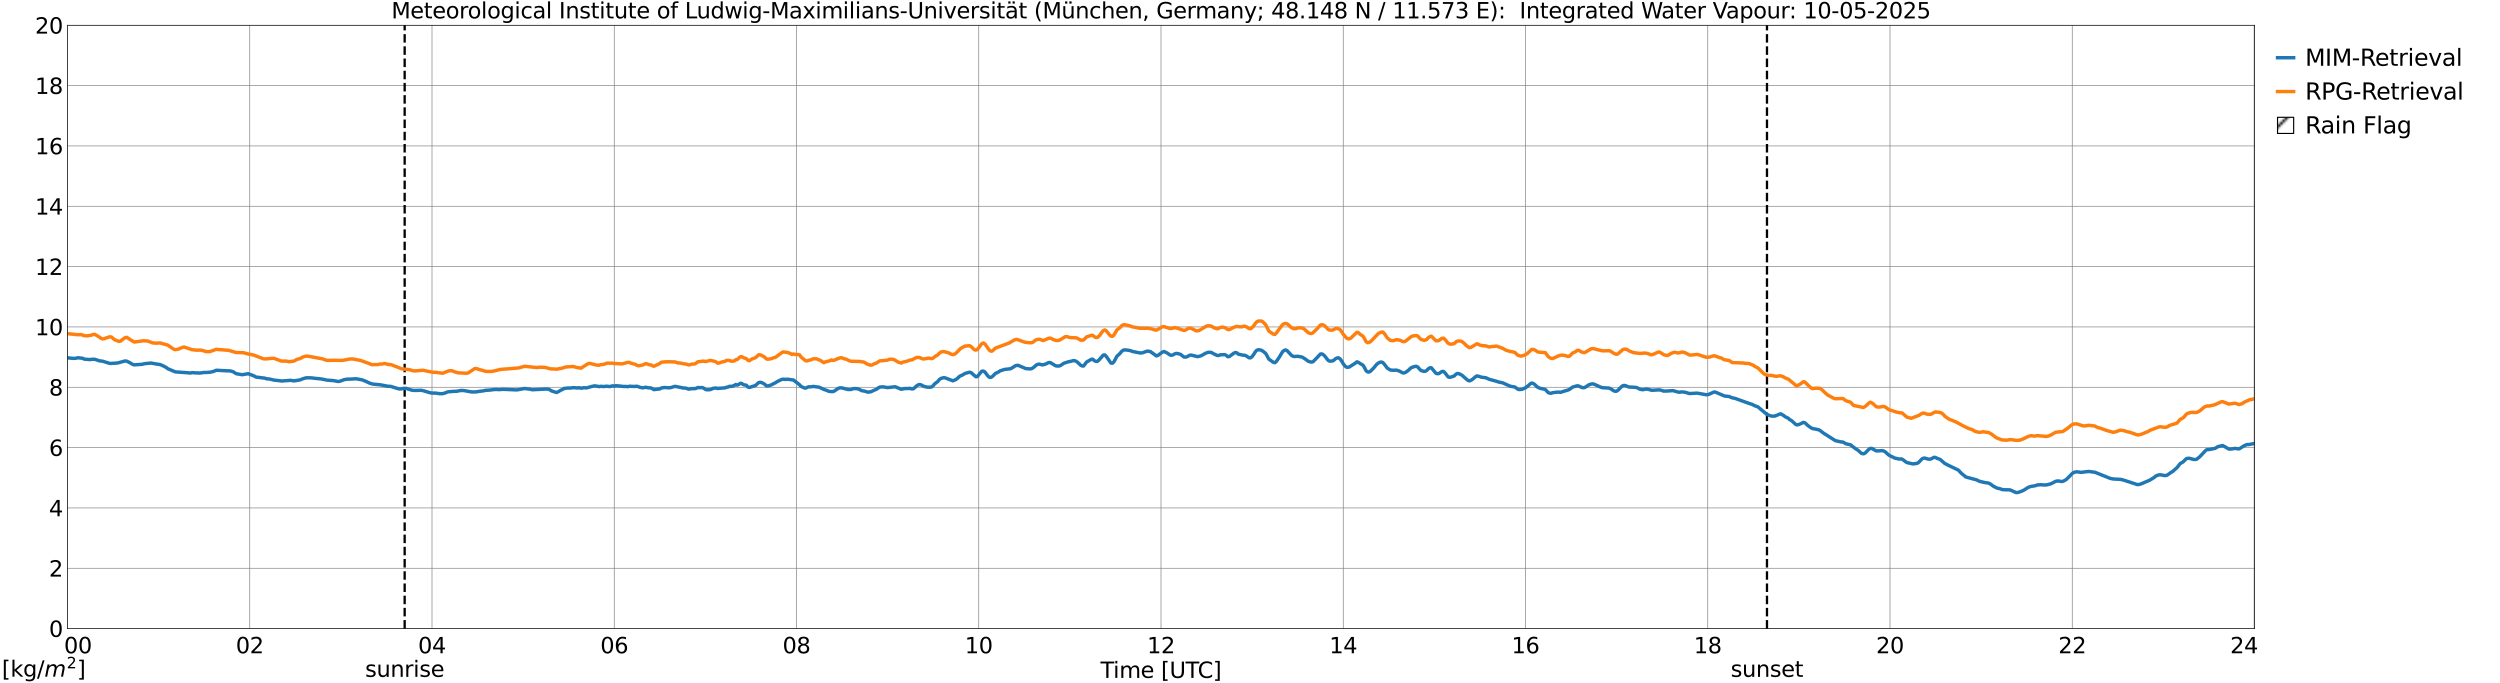 <?xml version="1.0" encoding="utf-8" standalone="no"?>
<!DOCTYPE svg PUBLIC "-//W3C//DTD SVG 1.1//EN"
  "http://www.w3.org/Graphics/SVG/1.1/DTD/svg11.dtd">
<svg xmlns:xlink="http://www.w3.org/1999/xlink" width="1085.4pt" height="296.64pt" viewBox="0 0 1085.4 296.64" xmlns="http://www.w3.org/2000/svg" version="1.1">
 <defs>
  <style type="text/css">*{stroke-linejoin: round; stroke-linecap: butt}</style>
 </defs>
 <g id="figure_1">
  <g id="patch_1">
   <path d="M 0 296.64 
L 1085.4 296.64 
L 1085.4 0 
L 0 0 
z
" style="fill: #ffffff"/>
  </g>
  <g id="axes_1">
   <g id="patch_2">
    <path d="M 29.306 272.909 
L 978.814 272.909 
L 978.814 10.976 
L 29.306 10.976 
z
" style="fill: #ffffff"/>
   </g>
   <g id="patch_3">
    <path d="M 978.814 272.909 
L 978.814 272.909 
L 978.814 10.976 
L 978.814 10.976 
z
" clip-path="url(#pb9263e8acc)" style="fill: #d3d3d3; stroke: #d3d3d3; stroke-linejoin: miter"/>
   </g>
   <g id="matplotlib.axis_1">
    <g id="xtick_1">
     <g id="line2d_1">
      <path d="M 29.306 272.909 
L 29.306 10.976 
" clip-path="url(#pb9263e8acc)" style="fill: none; stroke: #808080; stroke-width: 0.3; stroke-linecap: square"/>
     </g>
     <g id="line2d_2"/>
     <g id="text_1">
      <!--    00 -->
      <g transform="translate(18.733 283.627) scale(0.095 -0.095)">
       <defs>
        <path id="DejaVuSans-20" transform="scale(0.016)"/>
        <path id="DejaVuSans-30" d="M 2034 4250 
Q 1547 4250 1301 3770 
Q 1056 3291 1056 2328 
Q 1056 1369 1301 889 
Q 1547 409 2034 409 
Q 2525 409 2770 889 
Q 3016 1369 3016 2328 
Q 3016 3291 2770 3770 
Q 2525 4250 2034 4250 
z
M 2034 4750 
Q 2819 4750 3233 4129 
Q 3647 3509 3647 2328 
Q 3647 1150 3233 529 
Q 2819 -91 2034 -91 
Q 1250 -91 836 529 
Q 422 1150 422 2328 
Q 422 3509 836 4129 
Q 1250 4750 2034 4750 
z
" transform="scale(0.016)"/>
       </defs>
       <use xlink:href="#DejaVuSans-20"/>
       <use xlink:href="#DejaVuSans-20" transform="translate(31.787 0)"/>
       <use xlink:href="#DejaVuSans-20" transform="translate(63.574 0)"/>
       <use xlink:href="#DejaVuSans-30" transform="translate(95.361 0)"/>
       <use xlink:href="#DejaVuSans-30" transform="translate(158.984 0)"/>
      </g>
     </g>
    </g>
    <g id="xtick_2">
     <g id="line2d_3">
      <path d="M 108.431 272.909 
L 108.431 10.976 
" clip-path="url(#pb9263e8acc)" style="fill: none; stroke: #808080; stroke-width: 0.3; stroke-linecap: square"/>
     </g>
     <g id="line2d_4"/>
     <g id="text_2">
      <!-- 02 -->
      <g transform="translate(102.387 283.627) scale(0.095 -0.095)">
       <defs>
        <path id="DejaVuSans-32" d="M 1228 531 
L 3431 531 
L 3431 0 
L 469 0 
L 469 531 
Q 828 903 1448 1529 
Q 2069 2156 2228 2338 
Q 2531 2678 2651 2914 
Q 2772 3150 2772 3378 
Q 2772 3750 2511 3984 
Q 2250 4219 1831 4219 
Q 1534 4219 1204 4116 
Q 875 4013 500 3803 
L 500 4441 
Q 881 4594 1212 4672 
Q 1544 4750 1819 4750 
Q 2544 4750 2975 4387 
Q 3406 4025 3406 3419 
Q 3406 3131 3298 2873 
Q 3191 2616 2906 2266 
Q 2828 2175 2409 1742 
Q 1991 1309 1228 531 
z
" transform="scale(0.016)"/>
       </defs>
       <use xlink:href="#DejaVuSans-30"/>
       <use xlink:href="#DejaVuSans-32" transform="translate(63.623 0)"/>
      </g>
     </g>
    </g>
    <g id="xtick_3">
     <g id="line2d_5">
      <path d="M 187.557 272.909 
L 187.557 10.976 
" clip-path="url(#pb9263e8acc)" style="fill: none; stroke: #808080; stroke-width: 0.3; stroke-linecap: square"/>
     </g>
     <g id="line2d_6"/>
     <g id="text_3">
      <!-- 04 -->
      <g transform="translate(181.513 283.627) scale(0.095 -0.095)">
       <defs>
        <path id="DejaVuSans-34" d="M 2419 4116 
L 825 1625 
L 2419 1625 
L 2419 4116 
z
M 2253 4666 
L 3047 4666 
L 3047 1625 
L 3713 1625 
L 3713 1100 
L 3047 1100 
L 3047 0 
L 2419 0 
L 2419 1100 
L 313 1100 
L 313 1709 
L 2253 4666 
z
" transform="scale(0.016)"/>
       </defs>
       <use xlink:href="#DejaVuSans-30"/>
       <use xlink:href="#DejaVuSans-34" transform="translate(63.623 0)"/>
      </g>
     </g>
    </g>
    <g id="xtick_4">
     <g id="line2d_7">
      <path d="M 266.683 272.909 
L 266.683 10.976 
" clip-path="url(#pb9263e8acc)" style="fill: none; stroke: #808080; stroke-width: 0.3; stroke-linecap: square"/>
     </g>
     <g id="line2d_8"/>
     <g id="text_4">
      <!-- 06 -->
      <g transform="translate(260.638 283.627) scale(0.095 -0.095)">
       <defs>
        <path id="DejaVuSans-36" d="M 2113 2584 
Q 1688 2584 1439 2293 
Q 1191 2003 1191 1497 
Q 1191 994 1439 701 
Q 1688 409 2113 409 
Q 2538 409 2786 701 
Q 3034 994 3034 1497 
Q 3034 2003 2786 2293 
Q 2538 2584 2113 2584 
z
M 3366 4563 
L 3366 3988 
Q 3128 4100 2886 4159 
Q 2644 4219 2406 4219 
Q 1781 4219 1451 3797 
Q 1122 3375 1075 2522 
Q 1259 2794 1537 2939 
Q 1816 3084 2150 3084 
Q 2853 3084 3261 2657 
Q 3669 2231 3669 1497 
Q 3669 778 3244 343 
Q 2819 -91 2113 -91 
Q 1303 -91 875 529 
Q 447 1150 447 2328 
Q 447 3434 972 4092 
Q 1497 4750 2381 4750 
Q 2619 4750 2861 4703 
Q 3103 4656 3366 4563 
z
" transform="scale(0.016)"/>
       </defs>
       <use xlink:href="#DejaVuSans-30"/>
       <use xlink:href="#DejaVuSans-36" transform="translate(63.623 0)"/>
      </g>
     </g>
    </g>
    <g id="xtick_5">
     <g id="line2d_9">
      <path d="M 345.808 272.909 
L 345.808 10.976 
" clip-path="url(#pb9263e8acc)" style="fill: none; stroke: #808080; stroke-width: 0.3; stroke-linecap: square"/>
     </g>
     <g id="line2d_10"/>
     <g id="text_5">
      <!-- 08 -->
      <g transform="translate(339.764 283.627) scale(0.095 -0.095)">
       <defs>
        <path id="DejaVuSans-38" d="M 2034 2216 
Q 1584 2216 1326 1975 
Q 1069 1734 1069 1313 
Q 1069 891 1326 650 
Q 1584 409 2034 409 
Q 2484 409 2743 651 
Q 3003 894 3003 1313 
Q 3003 1734 2745 1975 
Q 2488 2216 2034 2216 
z
M 1403 2484 
Q 997 2584 770 2862 
Q 544 3141 544 3541 
Q 544 4100 942 4425 
Q 1341 4750 2034 4750 
Q 2731 4750 3128 4425 
Q 3525 4100 3525 3541 
Q 3525 3141 3298 2862 
Q 3072 2584 2669 2484 
Q 3125 2378 3379 2068 
Q 3634 1759 3634 1313 
Q 3634 634 3220 271 
Q 2806 -91 2034 -91 
Q 1263 -91 848 271 
Q 434 634 434 1313 
Q 434 1759 690 2068 
Q 947 2378 1403 2484 
z
M 1172 3481 
Q 1172 3119 1398 2916 
Q 1625 2713 2034 2713 
Q 2441 2713 2670 2916 
Q 2900 3119 2900 3481 
Q 2900 3844 2670 4047 
Q 2441 4250 2034 4250 
Q 1625 4250 1398 4047 
Q 1172 3844 1172 3481 
z
" transform="scale(0.016)"/>
       </defs>
       <use xlink:href="#DejaVuSans-30"/>
       <use xlink:href="#DejaVuSans-38" transform="translate(63.623 0)"/>
      </g>
     </g>
    </g>
    <g id="xtick_6">
     <g id="line2d_11">
      <path d="M 424.934 272.909 
L 424.934 10.976 
" clip-path="url(#pb9263e8acc)" style="fill: none; stroke: #808080; stroke-width: 0.3; stroke-linecap: square"/>
     </g>
     <g id="line2d_12"/>
     <g id="text_6">
      <!-- 10 -->
      <g transform="translate(418.89 283.627) scale(0.095 -0.095)">
       <defs>
        <path id="DejaVuSans-31" d="M 794 531 
L 1825 531 
L 1825 4091 
L 703 3866 
L 703 4441 
L 1819 4666 
L 2450 4666 
L 2450 531 
L 3481 531 
L 3481 0 
L 794 0 
L 794 531 
z
" transform="scale(0.016)"/>
       </defs>
       <use xlink:href="#DejaVuSans-31"/>
       <use xlink:href="#DejaVuSans-30" transform="translate(63.623 0)"/>
      </g>
     </g>
    </g>
    <g id="xtick_7">
     <g id="line2d_13">
      <path d="M 504.06 272.909 
L 504.06 10.976 
" clip-path="url(#pb9263e8acc)" style="fill: none; stroke: #808080; stroke-width: 0.3; stroke-linecap: square"/>
     </g>
     <g id="line2d_14"/>
     <g id="text_7">
      <!-- 12 -->
      <g transform="translate(498.015 283.627) scale(0.095 -0.095)">
       <use xlink:href="#DejaVuSans-31"/>
       <use xlink:href="#DejaVuSans-32" transform="translate(63.623 0)"/>
      </g>
     </g>
    </g>
    <g id="xtick_8">
     <g id="line2d_15">
      <path d="M 583.185 272.909 
L 583.185 10.976 
" clip-path="url(#pb9263e8acc)" style="fill: none; stroke: #808080; stroke-width: 0.3; stroke-linecap: square"/>
     </g>
     <g id="line2d_16"/>
     <g id="text_8">
      <!-- 14 -->
      <g transform="translate(577.141 283.627) scale(0.095 -0.095)">
       <use xlink:href="#DejaVuSans-31"/>
       <use xlink:href="#DejaVuSans-34" transform="translate(63.623 0)"/>
      </g>
     </g>
    </g>
    <g id="xtick_9">
     <g id="line2d_17">
      <path d="M 662.311 272.909 
L 662.311 10.976 
" clip-path="url(#pb9263e8acc)" style="fill: none; stroke: #808080; stroke-width: 0.3; stroke-linecap: square"/>
     </g>
     <g id="line2d_18"/>
     <g id="text_9">
      <!-- 16 -->
      <g transform="translate(656.267 283.627) scale(0.095 -0.095)">
       <use xlink:href="#DejaVuSans-31"/>
       <use xlink:href="#DejaVuSans-36" transform="translate(63.623 0)"/>
      </g>
     </g>
    </g>
    <g id="xtick_10">
     <g id="line2d_19">
      <path d="M 741.437 272.909 
L 741.437 10.976 
" clip-path="url(#pb9263e8acc)" style="fill: none; stroke: #808080; stroke-width: 0.3; stroke-linecap: square"/>
     </g>
     <g id="line2d_20"/>
     <g id="text_10">
      <!-- 18 -->
      <g transform="translate(735.392 283.627) scale(0.095 -0.095)">
       <use xlink:href="#DejaVuSans-31"/>
       <use xlink:href="#DejaVuSans-38" transform="translate(63.623 0)"/>
      </g>
     </g>
    </g>
    <g id="xtick_11">
     <g id="line2d_21">
      <path d="M 820.562 272.909 
L 820.562 10.976 
" clip-path="url(#pb9263e8acc)" style="fill: none; stroke: #808080; stroke-width: 0.3; stroke-linecap: square"/>
     </g>
     <g id="line2d_22"/>
     <g id="text_11">
      <!-- 20 -->
      <g transform="translate(814.518 283.627) scale(0.095 -0.095)">
       <use xlink:href="#DejaVuSans-32"/>
       <use xlink:href="#DejaVuSans-30" transform="translate(63.623 0)"/>
      </g>
     </g>
    </g>
    <g id="xtick_12">
     <g id="line2d_23">
      <path d="M 899.688 272.909 
L 899.688 10.976 
" clip-path="url(#pb9263e8acc)" style="fill: none; stroke: #808080; stroke-width: 0.3; stroke-linecap: square"/>
     </g>
     <g id="line2d_24"/>
     <g id="text_12">
      <!-- 22 -->
      <g transform="translate(893.644 283.627) scale(0.095 -0.095)">
       <use xlink:href="#DejaVuSans-32"/>
       <use xlink:href="#DejaVuSans-32" transform="translate(63.623 0)"/>
      </g>
     </g>
    </g>
    <g id="xtick_13">
     <g id="line2d_25">
      <path d="M 978.814 272.909 
L 978.814 10.976 
" clip-path="url(#pb9263e8acc)" style="fill: none; stroke: #808080; stroke-width: 0.3; stroke-linecap: square"/>
     </g>
     <g id="line2d_26"/>
     <g id="text_13">
      <!-- 24    -->
      <g transform="translate(968.241 283.627) scale(0.095 -0.095)">
       <use xlink:href="#DejaVuSans-32"/>
       <use xlink:href="#DejaVuSans-34" transform="translate(63.623 0)"/>
       <use xlink:href="#DejaVuSans-20" transform="translate(127.246 0)"/>
       <use xlink:href="#DejaVuSans-20" transform="translate(159.033 0)"/>
       <use xlink:href="#DejaVuSans-20" transform="translate(190.82 0)"/>
      </g>
     </g>
    </g>
    <g id="text_14">
     <!-- Time [UTC] -->
     <g transform="translate(477.806 294.322) scale(0.095 -0.095)">
      <defs>
       <path id="DejaVuSans-54" d="M -19 4666 
L 3928 4666 
L 3928 4134 
L 2272 4134 
L 2272 0 
L 1638 0 
L 1638 4134 
L -19 4134 
L -19 4666 
z
" transform="scale(0.016)"/>
       <path id="DejaVuSans-69" d="M 603 3500 
L 1178 3500 
L 1178 0 
L 603 0 
L 603 3500 
z
M 603 4863 
L 1178 4863 
L 1178 4134 
L 603 4134 
L 603 4863 
z
" transform="scale(0.016)"/>
       <path id="DejaVuSans-6d" d="M 3328 2828 
Q 3544 3216 3844 3400 
Q 4144 3584 4550 3584 
Q 5097 3584 5394 3201 
Q 5691 2819 5691 2113 
L 5691 0 
L 5113 0 
L 5113 2094 
Q 5113 2597 4934 2840 
Q 4756 3084 4391 3084 
Q 3944 3084 3684 2787 
Q 3425 2491 3425 1978 
L 3425 0 
L 2847 0 
L 2847 2094 
Q 2847 2600 2669 2842 
Q 2491 3084 2119 3084 
Q 1678 3084 1418 2786 
Q 1159 2488 1159 1978 
L 1159 0 
L 581 0 
L 581 3500 
L 1159 3500 
L 1159 2956 
Q 1356 3278 1631 3431 
Q 1906 3584 2284 3584 
Q 2666 3584 2933 3390 
Q 3200 3197 3328 2828 
z
" transform="scale(0.016)"/>
       <path id="DejaVuSans-65" d="M 3597 1894 
L 3597 1613 
L 953 1613 
Q 991 1019 1311 708 
Q 1631 397 2203 397 
Q 2534 397 2845 478 
Q 3156 559 3463 722 
L 3463 178 
Q 3153 47 2828 -22 
Q 2503 -91 2169 -91 
Q 1331 -91 842 396 
Q 353 884 353 1716 
Q 353 2575 817 3079 
Q 1281 3584 2069 3584 
Q 2775 3584 3186 3129 
Q 3597 2675 3597 1894 
z
M 3022 2063 
Q 3016 2534 2758 2815 
Q 2500 3097 2075 3097 
Q 1594 3097 1305 2825 
Q 1016 2553 972 2059 
L 3022 2063 
z
" transform="scale(0.016)"/>
       <path id="DejaVuSans-5b" d="M 550 4863 
L 1875 4863 
L 1875 4416 
L 1125 4416 
L 1125 -397 
L 1875 -397 
L 1875 -844 
L 550 -844 
L 550 4863 
z
" transform="scale(0.016)"/>
       <path id="DejaVuSans-55" d="M 556 4666 
L 1191 4666 
L 1191 1831 
Q 1191 1081 1462 751 
Q 1734 422 2344 422 
Q 2950 422 3222 751 
Q 3494 1081 3494 1831 
L 3494 4666 
L 4128 4666 
L 4128 1753 
Q 4128 841 3676 375 
Q 3225 -91 2344 -91 
Q 1459 -91 1007 375 
Q 556 841 556 1753 
L 556 4666 
z
" transform="scale(0.016)"/>
       <path id="DejaVuSans-43" d="M 4122 4306 
L 4122 3641 
Q 3803 3938 3442 4084 
Q 3081 4231 2675 4231 
Q 1875 4231 1450 3742 
Q 1025 3253 1025 2328 
Q 1025 1406 1450 917 
Q 1875 428 2675 428 
Q 3081 428 3442 575 
Q 3803 722 4122 1019 
L 4122 359 
Q 3791 134 3420 21 
Q 3050 -91 2638 -91 
Q 1578 -91 968 557 
Q 359 1206 359 2328 
Q 359 3453 968 4101 
Q 1578 4750 2638 4750 
Q 3056 4750 3426 4639 
Q 3797 4528 4122 4306 
z
" transform="scale(0.016)"/>
       <path id="DejaVuSans-5d" d="M 1947 4863 
L 1947 -844 
L 622 -844 
L 622 -397 
L 1369 -397 
L 1369 4416 
L 622 4416 
L 622 4863 
L 1947 4863 
z
" transform="scale(0.016)"/>
      </defs>
      <use xlink:href="#DejaVuSans-54"/>
      <use xlink:href="#DejaVuSans-69" transform="translate(57.959 0)"/>
      <use xlink:href="#DejaVuSans-6d" transform="translate(85.742 0)"/>
      <use xlink:href="#DejaVuSans-65" transform="translate(183.154 0)"/>
      <use xlink:href="#DejaVuSans-20" transform="translate(244.678 0)"/>
      <use xlink:href="#DejaVuSans-5b" transform="translate(276.465 0)"/>
      <use xlink:href="#DejaVuSans-55" transform="translate(315.479 0)"/>
      <use xlink:href="#DejaVuSans-54" transform="translate(388.672 0)"/>
      <use xlink:href="#DejaVuSans-43" transform="translate(443.881 0)"/>
      <use xlink:href="#DejaVuSans-5d" transform="translate(513.705 0)"/>
     </g>
    </g>
   </g>
   <g id="matplotlib.axis_2">
    <g id="ytick_1">
     <g id="line2d_27">
      <path d="M 29.306 272.909 
L 978.814 272.909 
" clip-path="url(#pb9263e8acc)" style="fill: none; stroke: #808080; stroke-width: 0.3; stroke-linecap: square"/>
     </g>
     <g id="line2d_28"/>
     <g id="text_15">
      <!-- 0 -->
      <g transform="translate(21.261 276.518) scale(0.095 -0.095)">
       <use xlink:href="#DejaVuSans-30"/>
      </g>
     </g>
    </g>
    <g id="ytick_2">
     <g id="line2d_29">
      <path d="M 29.306 246.715 
L 978.814 246.715 
" clip-path="url(#pb9263e8acc)" style="fill: none; stroke: #808080; stroke-width: 0.3; stroke-linecap: square"/>
     </g>
     <g id="line2d_30"/>
     <g id="text_16">
      <!-- 2 -->
      <g transform="translate(21.261 250.325) scale(0.095 -0.095)">
       <use xlink:href="#DejaVuSans-32"/>
      </g>
     </g>
    </g>
    <g id="ytick_3">
     <g id="line2d_31">
      <path d="M 29.306 220.522 
L 978.814 220.522 
" clip-path="url(#pb9263e8acc)" style="fill: none; stroke: #808080; stroke-width: 0.3; stroke-linecap: square"/>
     </g>
     <g id="line2d_32"/>
     <g id="text_17">
      <!-- 4 -->
      <g transform="translate(21.261 224.131) scale(0.095 -0.095)">
       <use xlink:href="#DejaVuSans-34"/>
      </g>
     </g>
    </g>
    <g id="ytick_4">
     <g id="line2d_33">
      <path d="M 29.306 194.329 
L 978.814 194.329 
" clip-path="url(#pb9263e8acc)" style="fill: none; stroke: #808080; stroke-width: 0.3; stroke-linecap: square"/>
     </g>
     <g id="line2d_34"/>
     <g id="text_18">
      <!-- 6 -->
      <g transform="translate(21.261 197.938) scale(0.095 -0.095)">
       <use xlink:href="#DejaVuSans-36"/>
      </g>
     </g>
    </g>
    <g id="ytick_5">
     <g id="line2d_35">
      <path d="M 29.306 168.136 
L 978.814 168.136 
" clip-path="url(#pb9263e8acc)" style="fill: none; stroke: #808080; stroke-width: 0.3; stroke-linecap: square"/>
     </g>
     <g id="line2d_36"/>
     <g id="text_19">
      <!-- 8 -->
      <g transform="translate(21.261 171.745) scale(0.095 -0.095)">
       <use xlink:href="#DejaVuSans-38"/>
      </g>
     </g>
    </g>
    <g id="ytick_6">
     <g id="line2d_37">
      <path d="M 29.306 141.942 
L 978.814 141.942 
" clip-path="url(#pb9263e8acc)" style="fill: none; stroke: #808080; stroke-width: 0.3; stroke-linecap: square"/>
     </g>
     <g id="line2d_38"/>
     <g id="text_20">
      <!-- 10 -->
      <g transform="translate(15.217 145.551) scale(0.095 -0.095)">
       <use xlink:href="#DejaVuSans-31"/>
       <use xlink:href="#DejaVuSans-30" transform="translate(63.623 0)"/>
      </g>
     </g>
    </g>
    <g id="ytick_7">
     <g id="line2d_39">
      <path d="M 29.306 115.749 
L 978.814 115.749 
" clip-path="url(#pb9263e8acc)" style="fill: none; stroke: #808080; stroke-width: 0.3; stroke-linecap: square"/>
     </g>
     <g id="line2d_40"/>
     <g id="text_21">
      <!-- 12 -->
      <g transform="translate(15.217 119.358) scale(0.095 -0.095)">
       <use xlink:href="#DejaVuSans-31"/>
       <use xlink:href="#DejaVuSans-32" transform="translate(63.623 0)"/>
      </g>
     </g>
    </g>
    <g id="ytick_8">
     <g id="line2d_41">
      <path d="M 29.306 89.556 
L 978.814 89.556 
" clip-path="url(#pb9263e8acc)" style="fill: none; stroke: #808080; stroke-width: 0.3; stroke-linecap: square"/>
     </g>
     <g id="line2d_42"/>
     <g id="text_22">
      <!-- 14 -->
      <g transform="translate(15.217 93.165) scale(0.095 -0.095)">
       <use xlink:href="#DejaVuSans-31"/>
       <use xlink:href="#DejaVuSans-34" transform="translate(63.623 0)"/>
      </g>
     </g>
    </g>
    <g id="ytick_9">
     <g id="line2d_43">
      <path d="M 29.306 63.362 
L 978.814 63.362 
" clip-path="url(#pb9263e8acc)" style="fill: none; stroke: #808080; stroke-width: 0.3; stroke-linecap: square"/>
     </g>
     <g id="line2d_44"/>
     <g id="text_23">
      <!-- 16 -->
      <g transform="translate(15.217 66.972) scale(0.095 -0.095)">
       <use xlink:href="#DejaVuSans-31"/>
       <use xlink:href="#DejaVuSans-36" transform="translate(63.623 0)"/>
      </g>
     </g>
    </g>
    <g id="ytick_10">
     <g id="line2d_45">
      <path d="M 29.306 37.169 
L 978.814 37.169 
" clip-path="url(#pb9263e8acc)" style="fill: none; stroke: #808080; stroke-width: 0.3; stroke-linecap: square"/>
     </g>
     <g id="line2d_46"/>
     <g id="text_24">
      <!-- 18 -->
      <g transform="translate(15.217 40.778) scale(0.095 -0.095)">
       <use xlink:href="#DejaVuSans-31"/>
       <use xlink:href="#DejaVuSans-38" transform="translate(63.623 0)"/>
      </g>
     </g>
    </g>
    <g id="ytick_11">
     <g id="line2d_47">
      <path d="M 29.306 10.976 
L 978.814 10.976 
" clip-path="url(#pb9263e8acc)" style="fill: none; stroke: #808080; stroke-width: 0.3; stroke-linecap: square"/>
     </g>
     <g id="line2d_48"/>
     <g id="text_25">
      <!-- 20 -->
      <g transform="translate(15.217 14.585) scale(0.095 -0.095)">
       <use xlink:href="#DejaVuSans-32"/>
       <use xlink:href="#DejaVuSans-30" transform="translate(63.623 0)"/>
      </g>
     </g>
    </g>
   </g>
   <g id="line2d_49">
    <path d="M 175.688 272.909 
L 175.688 10.976 
" clip-path="url(#pb9263e8acc)" style="fill: none; stroke-dasharray: 3.7,1.6; stroke-dashoffset: 0; stroke: #000000"/>
   </g>
   <g id="line2d_50">
    <path d="M 767.153 272.909 
L 767.153 10.976 
" clip-path="url(#pb9263e8acc)" style="fill: none; stroke-dasharray: 3.7,1.6; stroke-dashoffset: 0; stroke: #000000"/>
   </g>
   <g id="line2d_51">
    <path d="M 29.306 155.338 
L 30.625 155.493 
L 31.943 155.594 
L 32.603 155.58 
L 33.921 155.332 
L 35.9 155.56 
L 36.559 155.918 
L 39.197 156.133 
L 39.856 155.977 
L 41.175 155.994 
L 43.153 156.667 
L 44.472 156.802 
L 47.768 157.801 
L 51.065 157.597 
L 53.703 156.871 
L 54.362 156.722 
L 55.022 156.803 
L 56.34 157.451 
L 57.659 158.237 
L 58.319 158.406 
L 60.956 158.21 
L 61.615 158.176 
L 62.934 157.874 
L 65.572 157.614 
L 67.55 157.994 
L 69.528 158.27 
L 70.847 158.846 
L 72.166 159.544 
L 72.825 160.066 
L 76.122 161.458 
L 80.737 161.782 
L 82.716 161.954 
L 83.375 161.773 
L 85.353 161.925 
L 86.013 161.884 
L 86.672 161.99 
L 88.65 161.692 
L 89.309 161.735 
L 91.288 161.579 
L 92.606 161.283 
L 93.925 160.749 
L 98.541 160.995 
L 99.86 161.011 
L 101.178 161.372 
L 102.497 162.223 
L 105.135 162.687 
L 107.772 162.248 
L 110.41 163.26 
L 111.069 163.686 
L 115.025 164.191 
L 115.685 164.45 
L 117.003 164.558 
L 118.982 165.034 
L 121.619 165.302 
L 122.278 165.421 
L 126.235 165.119 
L 127.553 165.369 
L 130.191 164.966 
L 131.51 164.43 
L 132.829 164.053 
L 134.147 164.02 
L 135.466 164.08 
L 136.785 164.262 
L 139.422 164.516 
L 142.06 165.048 
L 144.697 165.231 
L 146.676 165.619 
L 147.335 165.57 
L 148.654 165.132 
L 149.313 164.86 
L 150.632 164.629 
L 152.61 164.573 
L 153.929 164.48 
L 154.588 164.447 
L 157.226 164.921 
L 158.544 165.436 
L 160.523 166.364 
L 161.841 166.758 
L 165.138 167.067 
L 168.435 167.691 
L 169.754 167.766 
L 171.073 168.211 
L 173.051 168.812 
L 173.71 168.878 
L 174.37 168.825 
L 175.029 168.638 
L 176.348 168.636 
L 178.326 169.252 
L 178.985 169.46 
L 180.304 169.516 
L 182.941 169.444 
L 184.26 169.774 
L 186.898 170.566 
L 188.216 170.681 
L 188.876 170.638 
L 190.854 170.903 
L 192.173 170.926 
L 193.492 170.529 
L 194.151 170.22 
L 194.81 170.078 
L 197.448 169.882 
L 198.107 169.909 
L 200.085 169.52 
L 201.404 169.564 
L 204.701 170.167 
L 206.679 170.147 
L 207.998 169.918 
L 209.976 169.682 
L 210.635 169.476 
L 212.614 169.369 
L 213.932 169.202 
L 215.251 169.071 
L 216.57 169.154 
L 218.548 169.025 
L 223.164 169.234 
L 224.482 169.279 
L 227.779 168.666 
L 229.098 168.869 
L 229.757 168.896 
L 231.076 169.213 
L 234.373 169.05 
L 237.011 168.908 
L 237.67 168.917 
L 238.329 169.037 
L 239.648 169.792 
L 241.626 170.408 
L 242.286 170.113 
L 243.604 169.335 
L 244.264 169.082 
L 244.923 168.663 
L 246.242 168.488 
L 247.561 168.473 
L 248.88 168.306 
L 250.858 168.436 
L 251.517 168.332 
L 252.176 168.54 
L 252.836 168.482 
L 253.495 168.308 
L 254.155 168.402 
L 254.814 168.377 
L 256.792 167.813 
L 258.111 167.52 
L 259.43 167.687 
L 260.089 167.873 
L 260.748 167.715 
L 262.067 167.814 
L 263.386 167.674 
L 264.705 167.832 
L 266.023 167.516 
L 266.683 167.625 
L 267.342 167.467 
L 268.661 167.552 
L 269.98 167.709 
L 270.639 167.782 
L 271.958 167.788 
L 272.617 167.891 
L 273.277 167.676 
L 275.255 167.791 
L 276.573 167.693 
L 277.892 168.161 
L 278.552 168.32 
L 279.211 168.362 
L 280.53 168.111 
L 281.189 168.352 
L 282.508 168.418 
L 283.167 168.71 
L 283.827 169.155 
L 286.464 168.862 
L 287.124 168.469 
L 288.442 168.241 
L 290.42 168.373 
L 291.08 168.313 
L 293.058 167.733 
L 295.696 168.243 
L 296.355 168.433 
L 297.674 168.5 
L 298.992 168.964 
L 300.311 168.73 
L 301.63 168.754 
L 302.289 168.592 
L 302.949 168.237 
L 304.267 168.329 
L 304.927 168.237 
L 305.586 168.585 
L 306.246 169.06 
L 306.905 169.241 
L 308.224 169.183 
L 308.883 168.965 
L 309.543 168.607 
L 310.861 168.446 
L 311.521 168.657 
L 314.818 168.384 
L 315.477 168.099 
L 316.136 168.022 
L 316.796 167.679 
L 317.455 167.801 
L 318.774 167.363 
L 319.433 166.934 
L 320.093 167.203 
L 320.752 166.887 
L 321.411 166.419 
L 322.071 166.503 
L 322.73 167.026 
L 324.049 167.253 
L 324.708 168.033 
L 325.368 168.229 
L 326.686 167.779 
L 328.005 167.361 
L 329.324 166.123 
L 329.983 165.986 
L 330.643 166.072 
L 331.961 166.78 
L 332.621 167.451 
L 333.28 167.55 
L 333.94 167.435 
L 335.258 166.929 
L 335.918 166.491 
L 336.577 166.26 
L 337.236 165.776 
L 339.215 164.799 
L 339.874 164.62 
L 341.193 164.73 
L 341.852 164.625 
L 344.49 164.988 
L 347.127 167.043 
L 347.787 167.777 
L 349.105 168.378 
L 349.765 168.527 
L 351.083 167.901 
L 351.743 167.986 
L 353.062 167.771 
L 355.699 168.125 
L 357.677 169.072 
L 358.996 169.504 
L 359.655 169.815 
L 360.315 169.973 
L 361.634 170.034 
L 362.293 169.729 
L 363.612 168.815 
L 364.271 168.484 
L 364.93 168.374 
L 365.59 168.436 
L 368.227 169.125 
L 369.546 169.083 
L 370.206 168.816 
L 370.865 168.693 
L 372.184 168.773 
L 372.843 168.94 
L 374.162 169.615 
L 375.481 169.846 
L 376.799 170.26 
L 378.118 170.087 
L 379.437 169.463 
L 380.756 168.885 
L 381.415 168.34 
L 382.074 168.05 
L 383.393 167.946 
L 385.371 168.287 
L 388.668 167.908 
L 389.987 168.482 
L 391.306 169.019 
L 392.624 168.712 
L 395.262 168.653 
L 395.921 168.872 
L 396.581 168.784 
L 397.899 167.598 
L 398.559 167.122 
L 399.218 166.938 
L 399.878 167.072 
L 401.196 167.779 
L 402.515 168.072 
L 403.834 168.128 
L 404.493 167.98 
L 405.153 167.435 
L 405.812 166.641 
L 407.131 165.638 
L 407.79 164.825 
L 408.45 164.32 
L 409.768 163.952 
L 410.428 164.08 
L 413.725 165.347 
L 415.043 164.757 
L 415.703 164.26 
L 416.362 163.599 
L 417.022 163.151 
L 417.681 162.924 
L 419 162.13 
L 420.978 161.581 
L 421.637 161.793 
L 423.615 163.532 
L 424.275 163.525 
L 426.253 161.172 
L 426.912 161.089 
L 427.572 161.459 
L 428.89 163.224 
L 429.55 163.806 
L 430.209 163.868 
L 430.869 163.446 
L 432.187 162.123 
L 433.506 161.5 
L 434.165 161.025 
L 436.144 160.391 
L 438.781 160.089 
L 440.1 159.287 
L 440.759 158.833 
L 441.419 158.642 
L 442.078 158.624 
L 445.375 160.036 
L 447.353 160.171 
L 448.012 159.991 
L 448.672 159.58 
L 449.991 158.423 
L 450.65 158.142 
L 451.309 158.101 
L 452.628 158.436 
L 453.947 158.079 
L 455.266 157.417 
L 455.925 157.39 
L 457.244 158.149 
L 457.903 158.6 
L 458.563 158.888 
L 459.881 158.911 
L 460.541 158.622 
L 461.859 157.717 
L 463.838 157.081 
L 465.156 156.816 
L 465.816 156.587 
L 466.475 156.587 
L 467.134 156.805 
L 467.794 157.257 
L 469.113 158.509 
L 469.772 158.878 
L 470.431 158.913 
L 471.75 157.176 
L 473.728 156.044 
L 474.388 155.921 
L 475.047 156.523 
L 475.706 156.881 
L 476.366 156.93 
L 477.025 156.401 
L 479.003 154.164 
L 479.663 154.097 
L 480.322 154.762 
L 482.3 157.613 
L 482.96 157.69 
L 483.619 157.112 
L 484.938 154.636 
L 486.256 153.459 
L 486.916 152.614 
L 487.575 152.078 
L 488.235 151.899 
L 489.553 152.018 
L 490.872 152.248 
L 491.532 152.551 
L 492.85 152.824 
L 494.828 153.216 
L 495.488 153.243 
L 496.147 153.121 
L 498.125 152.418 
L 499.444 152.64 
L 502.082 154.523 
L 502.741 154.281 
L 504.719 152.847 
L 505.379 152.599 
L 506.697 153.24 
L 508.016 154.147 
L 508.675 154.273 
L 509.335 154.035 
L 509.994 153.642 
L 510.654 153.458 
L 511.313 153.488 
L 512.632 153.892 
L 513.95 154.978 
L 514.61 155.052 
L 515.269 154.916 
L 516.588 154.2 
L 517.247 154.173 
L 519.885 154.839 
L 521.204 154.567 
L 522.522 153.903 
L 523.182 153.473 
L 524.501 152.952 
L 525.819 152.981 
L 527.138 153.712 
L 528.457 154.337 
L 529.116 154.321 
L 529.776 154.056 
L 531.754 153.951 
L 532.413 154.304 
L 533.073 154.876 
L 533.732 154.79 
L 535.71 153.323 
L 536.369 153.04 
L 537.029 153.217 
L 537.688 153.772 
L 539.666 154.207 
L 540.326 154.234 
L 540.985 154.432 
L 542.304 155.357 
L 542.963 155.353 
L 543.623 154.801 
L 544.282 153.93 
L 544.941 152.864 
L 545.601 152.083 
L 546.26 151.864 
L 546.919 151.89 
L 547.579 152.034 
L 548.238 152.402 
L 549.557 153.492 
L 550.876 155.925 
L 552.854 157.296 
L 553.513 157.477 
L 554.173 156.89 
L 555.491 154.947 
L 556.81 152.762 
L 557.47 152.172 
L 558.129 151.931 
L 558.788 152.216 
L 560.766 154.327 
L 561.426 154.699 
L 562.085 154.786 
L 563.404 154.674 
L 565.382 155.049 
L 566.701 155.886 
L 568.02 156.878 
L 569.338 157.21 
L 569.998 157.094 
L 571.317 155.782 
L 573.295 153.68 
L 573.954 153.66 
L 574.613 154.042 
L 575.273 154.732 
L 576.592 156.416 
L 577.251 156.805 
L 578.57 156.714 
L 579.229 156.297 
L 579.889 155.696 
L 580.548 155.396 
L 581.207 155.361 
L 581.867 155.865 
L 582.526 156.787 
L 583.185 157.927 
L 583.845 158.791 
L 584.504 159.386 
L 585.164 159.491 
L 585.823 159.319 
L 588.46 157.64 
L 589.12 157.091 
L 589.779 157.325 
L 590.439 157.794 
L 591.757 158.548 
L 592.417 159.613 
L 593.076 160.955 
L 593.736 161.455 
L 594.395 161.521 
L 595.054 161.124 
L 596.373 159.785 
L 597.692 158.199 
L 598.351 157.656 
L 599.011 157.327 
L 599.67 157.176 
L 600.329 157.359 
L 600.989 158.082 
L 602.307 159.829 
L 603.626 160.64 
L 604.945 160.757 
L 606.264 160.687 
L 607.582 161.11 
L 608.901 161.857 
L 609.561 161.928 
L 610.22 161.685 
L 611.539 160.71 
L 612.198 160.036 
L 612.858 159.554 
L 614.176 159.125 
L 614.836 159.017 
L 615.495 159.311 
L 616.814 160.795 
L 618.133 161.235 
L 618.792 161.19 
L 619.451 160.814 
L 620.111 160.118 
L 620.77 159.678 
L 621.429 159.679 
L 623.408 162.057 
L 624.067 162.253 
L 624.726 162.181 
L 626.045 161.274 
L 626.705 161.258 
L 627.364 161.866 
L 628.683 163.591 
L 629.342 163.833 
L 630.001 163.687 
L 631.32 163.27 
L 631.98 162.608 
L 632.639 162.158 
L 633.298 162.198 
L 634.617 162.831 
L 637.255 165.111 
L 637.914 165.367 
L 638.573 165.146 
L 639.233 164.732 
L 640.552 163.615 
L 641.211 163.217 
L 641.87 163.327 
L 643.189 163.764 
L 645.167 164.022 
L 646.486 164.657 
L 649.783 165.555 
L 650.442 165.805 
L 652.42 166.217 
L 655.058 167.404 
L 655.717 167.691 
L 657.695 168.018 
L 659.014 168.997 
L 659.674 169.15 
L 660.992 168.968 
L 662.311 168.347 
L 663.63 167.344 
L 664.289 166.708 
L 664.949 166.319 
L 665.608 166.443 
L 666.267 166.9 
L 667.586 168.139 
L 668.905 168.681 
L 669.564 168.767 
L 670.883 169.088 
L 672.202 170.458 
L 672.861 170.701 
L 673.521 170.724 
L 674.18 170.479 
L 676.158 170.241 
L 676.817 170.238 
L 677.477 170.348 
L 679.455 169.718 
L 680.774 169.341 
L 681.433 169.047 
L 682.752 168.061 
L 684.73 167.493 
L 685.389 167.582 
L 686.708 168.213 
L 687.368 168.336 
L 688.027 168.252 
L 690.005 166.97 
L 691.324 166.647 
L 691.983 166.755 
L 693.961 167.647 
L 695.28 168.22 
L 695.939 168.335 
L 698.577 168.492 
L 699.236 168.761 
L 700.555 169.634 
L 701.215 169.877 
L 701.874 169.838 
L 702.533 169.354 
L 703.852 168.002 
L 704.511 167.492 
L 705.171 167.317 
L 705.83 167.47 
L 707.149 168.015 
L 709.127 168.117 
L 710.446 168.23 
L 711.105 168.504 
L 711.765 168.899 
L 713.083 169.214 
L 714.402 168.972 
L 715.062 168.915 
L 716.38 169.219 
L 717.04 169.45 
L 719.018 169.347 
L 720.337 169.258 
L 720.996 169.362 
L 722.315 169.808 
L 724.293 169.735 
L 726.271 169.58 
L 728.909 170.305 
L 730.227 170.145 
L 731.546 170.289 
L 733.524 170.863 
L 736.821 170.671 
L 740.777 171.379 
L 741.437 171.334 
L 742.096 171.134 
L 744.074 170.22 
L 744.734 170.227 
L 748.69 171.926 
L 750.668 172.134 
L 751.987 172.699 
L 753.306 172.971 
L 759.899 175.332 
L 760.559 175.495 
L 761.878 176.176 
L 763.196 176.639 
L 765.174 178.299 
L 767.153 179.949 
L 768.471 180.457 
L 769.131 180.653 
L 770.449 180.66 
L 771.768 180.184 
L 772.428 179.844 
L 773.087 179.669 
L 774.406 180.415 
L 775.065 180.949 
L 776.384 181.582 
L 777.043 182.211 
L 777.703 182.522 
L 779.021 183.687 
L 779.681 184.325 
L 780.34 184.463 
L 781 184.319 
L 782.978 183.391 
L 783.637 183.565 
L 784.956 184.796 
L 786.275 185.74 
L 786.934 186.064 
L 788.253 186.297 
L 789.572 186.592 
L 790.231 186.904 
L 791.55 187.954 
L 796.825 191.307 
L 799.462 191.897 
L 800.122 191.909 
L 801.44 192.673 
L 803.419 193.119 
L 805.397 194.668 
L 806.715 195.514 
L 808.034 196.719 
L 808.694 197.007 
L 809.353 196.943 
L 810.012 196.472 
L 811.331 195.112 
L 811.99 194.693 
L 812.65 194.671 
L 814.628 195.779 
L 816.606 195.691 
L 817.265 195.631 
L 817.925 195.845 
L 818.584 196.254 
L 819.903 197.46 
L 820.562 197.876 
L 821.881 198.486 
L 822.541 198.844 
L 824.519 199.307 
L 825.178 199.248 
L 825.837 199.335 
L 827.816 200.808 
L 830.453 201.41 
L 831.772 201.266 
L 832.431 201.132 
L 833.091 200.678 
L 834.409 199.281 
L 835.069 198.919 
L 835.728 198.901 
L 837.047 199.315 
L 837.706 199.354 
L 838.366 199.245 
L 839.684 198.535 
L 840.344 198.621 
L 841.003 198.991 
L 842.322 199.46 
L 844.3 201.184 
L 845.619 201.876 
L 850.235 204.098 
L 851.553 205.501 
L 853.531 207.103 
L 858.147 208.336 
L 859.466 208.984 
L 862.103 209.584 
L 862.763 209.617 
L 863.422 209.788 
L 864.082 210.084 
L 865.4 211.064 
L 866.719 211.758 
L 867.378 212.017 
L 868.038 212.101 
L 869.357 212.563 
L 870.675 212.649 
L 872.653 212.673 
L 875.291 213.854 
L 875.95 213.846 
L 877.269 213.436 
L 878.588 212.86 
L 880.566 211.594 
L 881.885 211.155 
L 883.204 210.956 
L 883.863 210.818 
L 884.522 210.55 
L 885.841 210.451 
L 887.819 210.562 
L 888.479 210.53 
L 890.457 210.034 
L 892.435 208.995 
L 893.094 208.838 
L 893.754 208.839 
L 895.072 209.051 
L 895.732 208.957 
L 897.051 208.217 
L 898.369 206.924 
L 899.688 205.566 
L 900.347 205.088 
L 901.666 204.832 
L 903.644 205.081 
L 905.622 204.813 
L 906.941 204.694 
L 909.579 205.053 
L 916.173 207.702 
L 917.491 207.955 
L 920.788 208.133 
L 922.107 208.481 
L 924.745 209.338 
L 928.041 210.424 
L 929.36 210.173 
L 930.679 209.609 
L 933.316 208.483 
L 935.295 207.257 
L 935.954 206.673 
L 937.273 206.168 
L 937.932 206.13 
L 939.91 206.474 
L 940.57 206.405 
L 941.229 206.064 
L 942.548 205.128 
L 943.207 204.758 
L 945.185 203.006 
L 946.504 201.314 
L 947.823 200.512 
L 949.142 199.201 
L 949.801 198.982 
L 950.46 198.958 
L 952.438 199.48 
L 953.098 199.501 
L 953.757 199.345 
L 955.076 198.285 
L 957.714 195.457 
L 958.373 195.176 
L 959.032 195.191 
L 961.67 194.672 
L 962.989 193.895 
L 964.967 193.425 
L 966.285 194.133 
L 967.604 194.941 
L 968.264 194.996 
L 970.242 194.706 
L 970.901 194.717 
L 971.561 194.876 
L 972.22 194.867 
L 974.198 193.588 
L 975.517 193.003 
L 976.176 193.026 
L 978.154 192.667 
L 978.154 192.667 
" clip-path="url(#pb9263e8acc)" style="fill: none; stroke: #1f77b4; stroke-width: 1.5; stroke-linecap: square"/>
   </g>
   <g id="line2d_52">
    <path d="M 29.306 144.859 
L 33.921 145.343 
L 35.24 145.254 
L 36.559 145.731 
L 37.878 145.822 
L 39.856 145.468 
L 40.515 145.203 
L 41.175 145.165 
L 42.493 145.935 
L 43.812 146.835 
L 44.472 147.142 
L 45.131 147.084 
L 46.45 146.587 
L 47.768 146.211 
L 48.428 146.366 
L 49.747 147.484 
L 51.725 148.26 
L 52.384 148.058 
L 53.703 147.01 
L 54.362 146.619 
L 55.022 146.435 
L 57 147.759 
L 58.319 148.504 
L 62.275 147.94 
L 64.253 148.09 
L 66.231 148.871 
L 67.55 148.988 
L 69.528 148.906 
L 72.825 149.826 
L 74.803 151.182 
L 75.462 151.614 
L 76.122 151.803 
L 77.441 151.573 
L 79.419 150.726 
L 80.078 150.704 
L 83.375 151.821 
L 85.353 152.033 
L 86.672 152 
L 87.331 152.026 
L 88.65 152.373 
L 89.309 152.627 
L 90.628 152.688 
L 91.288 152.584 
L 93.925 151.651 
L 95.244 151.806 
L 96.563 151.878 
L 97.881 152 
L 99.2 152.084 
L 102.497 153.047 
L 105.135 153.116 
L 105.794 153.157 
L 107.772 153.689 
L 109.091 153.921 
L 110.41 154.245 
L 114.366 155.786 
L 115.685 155.823 
L 117.663 155.596 
L 118.982 155.572 
L 121.619 156.579 
L 122.278 156.765 
L 124.257 156.771 
L 125.575 157.032 
L 127.553 156.77 
L 128.213 156.474 
L 128.872 156.012 
L 130.191 155.715 
L 131.51 154.98 
L 132.829 154.647 
L 133.488 154.586 
L 140.082 155.825 
L 141.4 156.324 
L 142.06 156.433 
L 148.654 156.464 
L 149.972 156.238 
L 151.951 155.852 
L 153.269 155.86 
L 156.566 156.492 
L 160.523 157.931 
L 161.182 158.258 
L 161.841 158.326 
L 163.16 158.275 
L 163.819 158.289 
L 165.138 158.046 
L 165.798 158.055 
L 167.116 157.82 
L 168.435 158.219 
L 169.754 158.312 
L 173.051 159.567 
L 174.37 160.124 
L 177.666 160.471 
L 179.645 161.048 
L 181.623 160.919 
L 183.601 160.741 
L 184.92 161.026 
L 188.216 161.668 
L 188.876 161.609 
L 192.173 162.053 
L 194.81 161.011 
L 196.129 160.943 
L 197.448 161.441 
L 198.767 161.855 
L 202.723 162.059 
L 203.382 161.813 
L 206.02 160.096 
L 206.679 159.943 
L 207.998 160.416 
L 209.976 160.943 
L 210.635 161.22 
L 213.273 161.284 
L 214.592 161.049 
L 217.229 160.39 
L 219.207 160.229 
L 221.186 160.087 
L 225.142 159.751 
L 227.779 159.027 
L 233.054 159.585 
L 234.373 159.427 
L 236.351 159.493 
L 237.011 159.596 
L 238.989 160.143 
L 240.967 160.22 
L 241.626 160.3 
L 243.604 159.924 
L 244.264 159.774 
L 245.583 159.337 
L 247.561 159.192 
L 248.88 159.119 
L 250.198 159.491 
L 250.858 159.654 
L 251.517 159.68 
L 252.176 159.874 
L 254.814 158.203 
L 255.473 157.803 
L 256.133 157.78 
L 258.111 158.267 
L 258.77 158.455 
L 260.089 158.583 
L 260.748 158.329 
L 262.067 158.189 
L 263.386 157.725 
L 264.045 157.622 
L 264.705 157.719 
L 265.364 157.641 
L 267.342 157.854 
L 269.98 157.992 
L 272.617 157.319 
L 273.277 157.358 
L 273.936 157.678 
L 275.914 158.219 
L 276.573 158.626 
L 277.233 158.806 
L 278.552 158.566 
L 279.211 158.399 
L 279.87 158.06 
L 280.53 157.857 
L 281.849 158.354 
L 282.508 158.407 
L 283.827 159.02 
L 285.805 158.162 
L 286.464 157.771 
L 287.124 157.247 
L 289.102 157.075 
L 291.739 157.093 
L 293.058 157.138 
L 294.377 157.6 
L 295.036 157.579 
L 298.333 158.195 
L 298.992 158.463 
L 300.311 158.107 
L 301.63 158.004 
L 302.289 157.637 
L 302.949 157.085 
L 305.586 156.767 
L 306.246 156.962 
L 307.564 156.696 
L 308.224 156.442 
L 310.202 156.843 
L 310.861 157.132 
L 311.521 157.648 
L 312.18 157.62 
L 313.499 157.143 
L 314.818 156.845 
L 315.477 156.444 
L 316.796 156.488 
L 317.455 156.854 
L 318.774 156.736 
L 319.433 156.177 
L 320.093 156.077 
L 321.411 154.892 
L 322.071 154.853 
L 322.73 155.288 
L 324.049 155.742 
L 324.708 156.415 
L 325.368 156.623 
L 326.027 156.125 
L 326.686 155.775 
L 328.005 155.303 
L 329.324 154.049 
L 329.983 154.047 
L 330.643 154.277 
L 331.961 155.03 
L 332.621 155.737 
L 333.28 155.971 
L 334.599 155.788 
L 335.258 155.606 
L 335.918 155.278 
L 336.577 155.218 
L 339.215 153.262 
L 339.874 152.814 
L 341.852 152.992 
L 343.171 153.498 
L 343.83 153.906 
L 344.49 153.673 
L 345.149 153.871 
L 346.468 153.931 
L 347.127 154.065 
L 347.787 155 
L 349.105 156.094 
L 349.765 156.622 
L 350.424 156.703 
L 351.083 156.391 
L 351.743 156.321 
L 353.062 155.792 
L 354.38 155.75 
L 356.359 156.567 
L 357.677 157.476 
L 358.337 157.117 
L 360.315 156.63 
L 360.974 156.253 
L 361.634 156.504 
L 362.293 156.358 
L 363.612 155.756 
L 364.93 155.314 
L 365.59 155.379 
L 366.249 155.668 
L 367.568 156.016 
L 368.887 156.702 
L 369.546 156.852 
L 373.502 156.933 
L 374.162 157.117 
L 374.821 157.124 
L 375.481 157.389 
L 376.14 157.868 
L 376.799 158.187 
L 378.118 158.574 
L 378.777 158.392 
L 379.437 157.989 
L 380.756 157.519 
L 381.415 157.015 
L 382.074 156.661 
L 383.393 156.575 
L 385.371 156.341 
L 386.031 156.039 
L 386.69 155.914 
L 388.009 156.039 
L 389.328 156.827 
L 389.987 157.235 
L 391.306 157.612 
L 391.965 157.239 
L 393.943 156.78 
L 395.262 156.264 
L 395.921 156.261 
L 397.899 155.207 
L 398.559 155.15 
L 399.218 155.235 
L 400.537 155.815 
L 401.196 155.847 
L 403.175 155.475 
L 404.493 155.72 
L 405.153 155.456 
L 405.812 154.856 
L 407.131 154.086 
L 407.79 153.385 
L 408.45 152.892 
L 409.109 152.672 
L 409.768 152.639 
L 411.746 153.145 
L 413.065 153.826 
L 413.725 153.995 
L 414.384 153.765 
L 415.043 153.34 
L 417.022 151.307 
L 418.34 150.566 
L 419 150.254 
L 420.978 150.089 
L 421.637 150.51 
L 422.956 151.763 
L 423.615 152.022 
L 424.275 151.797 
L 426.253 149.203 
L 426.912 148.908 
L 427.572 149.263 
L 429.55 152.062 
L 430.209 152.471 
L 430.869 152.379 
L 432.187 151.124 
L 438.122 148.927 
L 440.1 147.763 
L 440.759 147.457 
L 441.419 147.329 
L 442.737 147.779 
L 444.716 148.499 
L 445.375 148.663 
L 447.353 148.823 
L 448.012 148.765 
L 448.672 148.438 
L 449.331 147.836 
L 449.991 147.463 
L 450.65 147.325 
L 451.309 147.312 
L 451.969 147.492 
L 452.628 147.847 
L 453.287 147.724 
L 455.266 146.864 
L 455.925 146.785 
L 456.584 147.031 
L 457.244 147.409 
L 458.563 147.858 
L 459.881 147.738 
L 462.519 146.176 
L 463.178 146.134 
L 464.497 146.539 
L 466.475 146.656 
L 467.134 146.651 
L 467.794 146.873 
L 469.113 147.653 
L 469.772 147.719 
L 470.431 147.623 
L 471.75 146.257 
L 473.728 145.616 
L 474.388 145.57 
L 475.047 146.12 
L 475.706 146.519 
L 476.366 146.52 
L 477.025 146.063 
L 477.685 145.275 
L 478.344 144.304 
L 479.003 143.538 
L 479.663 143.243 
L 480.322 143.649 
L 481.641 145.297 
L 482.3 145.929 
L 482.96 146.038 
L 483.619 145.463 
L 484.938 143.244 
L 486.256 142.226 
L 486.916 141.457 
L 487.575 141.053 
L 488.235 140.942 
L 490.872 141.567 
L 491.532 141.877 
L 494.828 142.515 
L 497.466 142.542 
L 498.125 142.484 
L 500.103 142.822 
L 501.422 143.272 
L 502.082 143.318 
L 504.719 141.864 
L 505.379 141.819 
L 508.016 142.647 
L 509.335 142.458 
L 509.994 142.216 
L 511.313 142.509 
L 513.291 143.241 
L 513.95 143.46 
L 514.61 143.359 
L 515.929 142.543 
L 516.588 142.46 
L 517.247 142.607 
L 517.907 142.884 
L 519.226 143.607 
L 519.885 143.633 
L 520.544 143.524 
L 521.863 142.753 
L 523.182 141.921 
L 523.841 141.572 
L 524.501 141.41 
L 525.819 141.558 
L 527.138 142.329 
L 528.457 142.747 
L 529.116 142.583 
L 529.776 142.198 
L 530.435 142.052 
L 531.094 142.072 
L 531.754 142.251 
L 532.413 142.601 
L 533.073 143.099 
L 533.732 143.088 
L 535.71 142.071 
L 537.029 141.708 
L 537.688 141.829 
L 539.007 141.917 
L 540.326 141.582 
L 540.985 141.8 
L 542.304 142.659 
L 542.963 142.742 
L 543.623 142.205 
L 544.282 141.495 
L 544.941 140.523 
L 545.601 139.756 
L 546.26 139.394 
L 547.579 139.359 
L 548.238 139.68 
L 549.557 141.05 
L 550.876 143.748 
L 552.854 145.077 
L 553.513 145.196 
L 554.173 144.531 
L 556.81 140.956 
L 557.47 140.55 
L 558.129 140.443 
L 558.788 140.581 
L 559.448 141.06 
L 560.107 141.768 
L 560.766 142.277 
L 561.426 142.59 
L 562.085 142.724 
L 562.745 142.62 
L 563.404 142.384 
L 564.063 142.3 
L 565.382 142.418 
L 566.042 142.683 
L 568.02 144.478 
L 568.679 144.726 
L 569.338 144.826 
L 569.998 144.535 
L 571.976 142.55 
L 573.295 141.132 
L 573.954 140.952 
L 574.613 141.132 
L 575.273 141.581 
L 576.592 142.976 
L 577.251 143.332 
L 578.57 143.316 
L 579.889 142.641 
L 580.548 142.618 
L 581.207 142.734 
L 581.867 143.193 
L 582.526 144.033 
L 583.185 145.12 
L 584.504 146.68 
L 585.164 147.055 
L 585.823 147.135 
L 586.482 146.779 
L 589.12 144.244 
L 589.779 144.439 
L 590.439 145.097 
L 591.757 145.965 
L 592.417 147.006 
L 593.076 148.341 
L 593.736 148.783 
L 594.395 148.661 
L 595.054 148.299 
L 596.373 146.937 
L 598.351 144.875 
L 599.011 144.47 
L 599.67 144.212 
L 600.329 144.136 
L 600.989 144.757 
L 602.307 146.718 
L 603.626 147.78 
L 604.945 147.933 
L 606.264 147.47 
L 607.582 147.648 
L 608.242 147.876 
L 608.901 148.243 
L 609.561 148.379 
L 610.22 148.108 
L 612.858 146.038 
L 613.517 145.859 
L 614.836 145.664 
L 615.495 145.881 
L 616.814 147.286 
L 618.133 147.757 
L 618.792 147.686 
L 619.451 147.339 
L 620.111 146.629 
L 620.77 146.14 
L 621.429 145.947 
L 623.408 147.935 
L 624.067 147.978 
L 624.726 147.816 
L 626.045 146.885 
L 626.705 146.802 
L 627.364 147.363 
L 628.683 149.008 
L 629.342 149.339 
L 630.001 149.441 
L 631.32 149.205 
L 631.98 148.578 
L 632.639 148.134 
L 633.298 148.024 
L 634.617 148.185 
L 635.936 149.295 
L 636.595 150.003 
L 637.914 150.925 
L 638.573 150.834 
L 641.211 149.253 
L 641.87 149.482 
L 642.53 149.847 
L 643.189 149.98 
L 645.167 150.191 
L 646.486 150.648 
L 647.805 150.465 
L 649.783 150.266 
L 652.42 151.223 
L 653.739 152.002 
L 655.717 152.617 
L 656.377 152.669 
L 657.695 153.01 
L 659.014 154.258 
L 660.333 154.632 
L 661.652 154.267 
L 662.97 153.607 
L 664.949 151.731 
L 665.608 151.696 
L 666.267 151.904 
L 667.586 152.744 
L 668.246 152.913 
L 670.883 153.085 
L 672.202 154.843 
L 672.861 155.314 
L 673.521 155.593 
L 674.18 155.638 
L 676.817 154.423 
L 678.136 154.138 
L 679.455 154.366 
L 680.774 154.732 
L 681.433 154.618 
L 682.752 153.288 
L 684.071 152.68 
L 684.73 152.123 
L 685.389 152.078 
L 686.708 152.851 
L 687.368 153.038 
L 688.027 153.098 
L 690.664 151.507 
L 691.324 151.345 
L 691.983 151.37 
L 693.302 151.772 
L 695.28 152.209 
L 695.939 152.312 
L 698.577 152.267 
L 699.236 152.453 
L 700.555 153.334 
L 701.215 153.659 
L 701.874 153.823 
L 702.533 153.577 
L 704.511 151.805 
L 705.171 151.579 
L 705.83 151.597 
L 706.49 151.812 
L 707.149 152.262 
L 709.127 153.07 
L 711.765 153.431 
L 713.083 153.384 
L 713.743 153.254 
L 715.062 153.422 
L 715.721 153.598 
L 716.38 153.892 
L 717.04 154.054 
L 718.358 153.587 
L 719.677 152.952 
L 720.337 152.794 
L 720.996 153.12 
L 722.315 153.991 
L 723.633 154.346 
L 724.293 154.208 
L 725.612 153.394 
L 726.93 152.909 
L 728.249 153.216 
L 728.909 153.216 
L 730.227 152.866 
L 730.887 152.901 
L 731.546 153.112 
L 733.524 154.131 
L 734.184 154.16 
L 735.502 153.999 
L 736.821 153.9 
L 737.48 154.004 
L 738.799 154.477 
L 740.777 155.112 
L 742.096 155.043 
L 744.074 154.459 
L 744.734 154.562 
L 746.712 155.318 
L 747.371 155.425 
L 748.031 155.888 
L 748.69 156.186 
L 750.668 156.496 
L 751.327 156.88 
L 751.987 157.394 
L 753.965 157.49 
L 755.284 157.546 
L 756.602 157.586 
L 757.921 157.749 
L 759.24 157.835 
L 761.218 158.581 
L 761.878 159.071 
L 763.196 159.73 
L 765.834 162.307 
L 766.493 162.675 
L 767.812 162.956 
L 769.131 163.003 
L 771.109 163.392 
L 773.087 163.144 
L 774.406 163.663 
L 775.065 164.085 
L 776.384 164.593 
L 779.021 166.736 
L 779.681 167.4 
L 780.34 167.419 
L 781.659 166.71 
L 782.978 165.711 
L 783.637 165.898 
L 785.615 167.83 
L 786.275 168.415 
L 786.934 168.746 
L 788.253 168.529 
L 790.231 168.617 
L 790.89 169.103 
L 792.868 170.968 
L 793.528 171.519 
L 796.165 172.932 
L 796.825 173.109 
L 800.122 173.008 
L 801.44 174.008 
L 803.419 174.601 
L 804.737 176.037 
L 808.034 176.711 
L 808.694 176.926 
L 809.353 176.753 
L 810.012 176.323 
L 811.331 175.034 
L 811.99 174.606 
L 812.65 174.892 
L 813.309 175.376 
L 814.628 176.627 
L 815.947 176.761 
L 817.265 176.5 
L 817.925 176.499 
L 818.584 176.743 
L 819.903 177.723 
L 820.562 178.026 
L 821.881 178.413 
L 823.2 178.881 
L 824.519 179.169 
L 825.837 179.286 
L 827.816 181.072 
L 829.794 181.603 
L 833.091 180.35 
L 834.409 179.507 
L 835.069 179.31 
L 837.047 179.914 
L 838.366 179.839 
L 839.684 179.098 
L 840.344 178.828 
L 842.322 179.076 
L 842.981 179.351 
L 843.641 179.866 
L 844.3 180.648 
L 845.619 181.606 
L 846.278 182.015 
L 848.916 183.057 
L 850.235 183.739 
L 851.553 184.482 
L 853.531 185.492 
L 854.85 186.099 
L 856.169 186.47 
L 857.488 187.268 
L 858.806 187.622 
L 859.466 187.707 
L 860.125 187.633 
L 860.785 187.439 
L 863.422 187.794 
L 864.741 188.53 
L 866.06 189.58 
L 866.719 190.046 
L 868.038 190.584 
L 869.357 191.016 
L 871.335 191.119 
L 872.653 190.843 
L 873.972 190.982 
L 875.291 191.186 
L 876.61 191.135 
L 877.269 191.005 
L 878.588 190.47 
L 880.566 189.474 
L 881.885 189.144 
L 883.204 189.359 
L 884.522 189.121 
L 888.479 189.508 
L 889.797 189.178 
L 891.116 188.455 
L 892.435 187.667 
L 893.754 187.515 
L 895.072 187.445 
L 895.732 187.245 
L 897.71 185.897 
L 899.029 184.779 
L 899.688 184.338 
L 900.347 184.056 
L 901.666 184.03 
L 904.304 184.87 
L 904.963 184.927 
L 906.941 184.635 
L 909.579 184.977 
L 910.238 185.406 
L 910.898 185.665 
L 911.557 185.792 
L 914.854 186.965 
L 917.491 187.699 
L 918.81 187.41 
L 920.129 186.872 
L 920.788 186.748 
L 922.107 186.963 
L 923.426 187.398 
L 924.745 187.681 
L 928.041 188.857 
L 929.36 188.641 
L 930.679 188.133 
L 932.657 187.329 
L 933.316 186.854 
L 937.273 185.383 
L 937.932 185.275 
L 939.91 185.536 
L 940.57 185.446 
L 941.229 185.174 
L 941.888 184.699 
L 943.867 184.11 
L 945.185 183.664 
L 946.504 182.115 
L 947.823 181.409 
L 948.482 180.74 
L 949.142 179.877 
L 949.801 179.464 
L 951.12 179.092 
L 951.779 179.005 
L 953.098 179.115 
L 953.757 179.05 
L 955.076 178.389 
L 957.054 176.679 
L 958.373 176.219 
L 959.032 176.297 
L 960.351 176.006 
L 961.67 175.685 
L 964.307 174.471 
L 964.967 174.369 
L 966.945 175.133 
L 967.604 175.441 
L 969.582 175.176 
L 970.242 175.068 
L 970.901 175.202 
L 971.561 175.5 
L 972.22 175.604 
L 973.539 175.226 
L 974.198 174.682 
L 976.836 173.491 
L 977.495 173.481 
L 978.154 173.261 
L 978.154 173.261 
" clip-path="url(#pb9263e8acc)" style="fill: none; stroke: #ff7f0e; stroke-width: 1.5; stroke-linecap: square"/>
   </g>
   <g id="patch_4">
    <path d="M 29.306 272.909 
L 29.306 10.976 
" style="fill: none; stroke: #000000; stroke-width: 0.3; stroke-linejoin: miter; stroke-linecap: square"/>
   </g>
   <g id="patch_5">
    <path d="M 978.814 272.909 
L 978.814 10.976 
" style="fill: none; stroke: #000000; stroke-width: 0.3; stroke-linejoin: miter; stroke-linecap: square"/>
   </g>
   <g id="patch_6">
    <path d="M 29.306 272.909 
L 978.814 272.909 
" style="fill: none; stroke: #000000; stroke-width: 0.3; stroke-linejoin: miter; stroke-linecap: square"/>
   </g>
   <g id="patch_7">
    <path d="M 29.306 10.976 
L 978.814 10.976 
" style="fill: none; stroke: #000000; stroke-width: 0.3; stroke-linejoin: miter; stroke-linecap: square"/>
   </g>
   <g id="text_26">
    <!-- sunrise -->
    <g transform="translate(158.524 293.863) scale(0.095 -0.095)">
     <defs>
      <path id="DejaVuSans-73" d="M 2834 3397 
L 2834 2853 
Q 2591 2978 2328 3040 
Q 2066 3103 1784 3103 
Q 1356 3103 1142 2972 
Q 928 2841 928 2578 
Q 928 2378 1081 2264 
Q 1234 2150 1697 2047 
L 1894 2003 
Q 2506 1872 2764 1633 
Q 3022 1394 3022 966 
Q 3022 478 2636 193 
Q 2250 -91 1575 -91 
Q 1294 -91 989 -36 
Q 684 19 347 128 
L 347 722 
Q 666 556 975 473 
Q 1284 391 1588 391 
Q 1994 391 2212 530 
Q 2431 669 2431 922 
Q 2431 1156 2273 1281 
Q 2116 1406 1581 1522 
L 1381 1569 
Q 847 1681 609 1914 
Q 372 2147 372 2553 
Q 372 3047 722 3315 
Q 1072 3584 1716 3584 
Q 2034 3584 2315 3537 
Q 2597 3491 2834 3397 
z
" transform="scale(0.016)"/>
      <path id="DejaVuSans-75" d="M 544 1381 
L 544 3500 
L 1119 3500 
L 1119 1403 
Q 1119 906 1312 657 
Q 1506 409 1894 409 
Q 2359 409 2629 706 
Q 2900 1003 2900 1516 
L 2900 3500 
L 3475 3500 
L 3475 0 
L 2900 0 
L 2900 538 
Q 2691 219 2414 64 
Q 2138 -91 1772 -91 
Q 1169 -91 856 284 
Q 544 659 544 1381 
z
M 1991 3584 
L 1991 3584 
z
" transform="scale(0.016)"/>
      <path id="DejaVuSans-6e" d="M 3513 2113 
L 3513 0 
L 2938 0 
L 2938 2094 
Q 2938 2591 2744 2837 
Q 2550 3084 2163 3084 
Q 1697 3084 1428 2787 
Q 1159 2491 1159 1978 
L 1159 0 
L 581 0 
L 581 3500 
L 1159 3500 
L 1159 2956 
Q 1366 3272 1645 3428 
Q 1925 3584 2291 3584 
Q 2894 3584 3203 3211 
Q 3513 2838 3513 2113 
z
" transform="scale(0.016)"/>
      <path id="DejaVuSans-72" d="M 2631 2963 
Q 2534 3019 2420 3045 
Q 2306 3072 2169 3072 
Q 1681 3072 1420 2755 
Q 1159 2438 1159 1844 
L 1159 0 
L 581 0 
L 581 3500 
L 1159 3500 
L 1159 2956 
Q 1341 3275 1631 3429 
Q 1922 3584 2338 3584 
Q 2397 3584 2469 3576 
Q 2541 3569 2628 3553 
L 2631 2963 
z
" transform="scale(0.016)"/>
     </defs>
     <use xlink:href="#DejaVuSans-73"/>
     <use xlink:href="#DejaVuSans-75" transform="translate(52.1 0)"/>
     <use xlink:href="#DejaVuSans-6e" transform="translate(115.479 0)"/>
     <use xlink:href="#DejaVuSans-72" transform="translate(178.857 0)"/>
     <use xlink:href="#DejaVuSans-69" transform="translate(219.971 0)"/>
     <use xlink:href="#DejaVuSans-73" transform="translate(247.754 0)"/>
     <use xlink:href="#DejaVuSans-65" transform="translate(299.854 0)"/>
    </g>
   </g>
   <g id="text_27">
    <!-- sunset -->
    <g transform="translate(751.398 293.863) scale(0.095 -0.095)">
     <defs>
      <path id="DejaVuSans-74" d="M 1172 4494 
L 1172 3500 
L 2356 3500 
L 2356 3053 
L 1172 3053 
L 1172 1153 
Q 1172 725 1289 603 
Q 1406 481 1766 481 
L 2356 481 
L 2356 0 
L 1766 0 
Q 1100 0 847 248 
Q 594 497 594 1153 
L 594 3053 
L 172 3053 
L 172 3500 
L 594 3500 
L 594 4494 
L 1172 4494 
z
" transform="scale(0.016)"/>
     </defs>
     <use xlink:href="#DejaVuSans-73"/>
     <use xlink:href="#DejaVuSans-75" transform="translate(52.1 0)"/>
     <use xlink:href="#DejaVuSans-6e" transform="translate(115.479 0)"/>
     <use xlink:href="#DejaVuSans-73" transform="translate(178.857 0)"/>
     <use xlink:href="#DejaVuSans-65" transform="translate(230.957 0)"/>
     <use xlink:href="#DejaVuSans-74" transform="translate(292.48 0)"/>
    </g>
   </g>
   <g id="text_28">
    <!-- [kg/$m^2$] -->
    <g transform="translate(0.821 293.863) scale(0.095 -0.095)">
     <defs>
      <path id="DejaVuSans-6b" d="M 581 4863 
L 1159 4863 
L 1159 1991 
L 2875 3500 
L 3609 3500 
L 1753 1863 
L 3688 0 
L 2938 0 
L 1159 1709 
L 1159 0 
L 581 0 
L 581 4863 
z
" transform="scale(0.016)"/>
      <path id="DejaVuSans-67" d="M 2906 1791 
Q 2906 2416 2648 2759 
Q 2391 3103 1925 3103 
Q 1463 3103 1205 2759 
Q 947 2416 947 1791 
Q 947 1169 1205 825 
Q 1463 481 1925 481 
Q 2391 481 2648 825 
Q 2906 1169 2906 1791 
z
M 3481 434 
Q 3481 -459 3084 -895 
Q 2688 -1331 1869 -1331 
Q 1566 -1331 1297 -1286 
Q 1028 -1241 775 -1147 
L 775 -588 
Q 1028 -725 1275 -790 
Q 1522 -856 1778 -856 
Q 2344 -856 2625 -561 
Q 2906 -266 2906 331 
L 2906 616 
Q 2728 306 2450 153 
Q 2172 0 1784 0 
Q 1141 0 747 490 
Q 353 981 353 1791 
Q 353 2603 747 3093 
Q 1141 3584 1784 3584 
Q 2172 3584 2450 3431 
Q 2728 3278 2906 2969 
L 2906 3500 
L 3481 3500 
L 3481 434 
z
" transform="scale(0.016)"/>
      <path id="DejaVuSans-2f" d="M 1625 4666 
L 2156 4666 
L 531 -594 
L 0 -594 
L 1625 4666 
z
" transform="scale(0.016)"/>
      <path id="DejaVuSans-Oblique-6d" d="M 5747 2113 
L 5338 0 
L 4763 0 
L 5166 2094 
Q 5191 2228 5203 2325 
Q 5216 2422 5216 2491 
Q 5216 2772 5059 2928 
Q 4903 3084 4622 3084 
Q 4203 3084 3875 2770 
Q 3547 2456 3450 1953 
L 3066 0 
L 2491 0 
L 2900 2094 
Q 2925 2209 2937 2307 
Q 2950 2406 2950 2484 
Q 2950 2769 2794 2926 
Q 2638 3084 2363 3084 
Q 1938 3084 1609 2770 
Q 1281 2456 1184 1953 
L 800 0 
L 225 0 
L 909 3500 
L 1484 3500 
L 1375 2956 
Q 1609 3263 1923 3423 
Q 2238 3584 2597 3584 
Q 2978 3584 3223 3384 
Q 3469 3184 3519 2828 
Q 3781 3197 4126 3390 
Q 4472 3584 4856 3584 
Q 5306 3584 5551 3325 
Q 5797 3066 5797 2591 
Q 5797 2488 5784 2364 
Q 5772 2241 5747 2113 
z
" transform="scale(0.016)"/>
     </defs>
     <use xlink:href="#DejaVuSans-5b" transform="translate(0 0.766)"/>
     <use xlink:href="#DejaVuSans-6b" transform="translate(39.014 0.766)"/>
     <use xlink:href="#DejaVuSans-67" transform="translate(96.924 0.766)"/>
     <use xlink:href="#DejaVuSans-2f" transform="translate(160.4 0.766)"/>
     <use xlink:href="#DejaVuSans-Oblique-6d" transform="translate(194.092 0.766)"/>
     <use xlink:href="#DejaVuSans-32" transform="translate(296.154 39.047) scale(0.7)"/>
     <use xlink:href="#DejaVuSans-5d" transform="translate(343.424 0.766)"/>
    </g>
   </g>
   <g id="text_29">
    <!-- Meteorological Institute of Ludwig-Maximilians-Universität (München, Germany; 48.148 N / 11.573 E):  Integrated Water Vapour: 10-05-2025 -->
    <g transform="translate(169.928 7.976) scale(0.095 -0.095)">
     <defs>
      <path id="DejaVuSans-4d" d="M 628 4666 
L 1569 4666 
L 2759 1491 
L 3956 4666 
L 4897 4666 
L 4897 0 
L 4281 0 
L 4281 4097 
L 3078 897 
L 2444 897 
L 1241 4097 
L 1241 0 
L 628 0 
L 628 4666 
z
" transform="scale(0.016)"/>
      <path id="DejaVuSans-6f" d="M 1959 3097 
Q 1497 3097 1228 2736 
Q 959 2375 959 1747 
Q 959 1119 1226 758 
Q 1494 397 1959 397 
Q 2419 397 2687 759 
Q 2956 1122 2956 1747 
Q 2956 2369 2687 2733 
Q 2419 3097 1959 3097 
z
M 1959 3584 
Q 2709 3584 3137 3096 
Q 3566 2609 3566 1747 
Q 3566 888 3137 398 
Q 2709 -91 1959 -91 
Q 1206 -91 779 398 
Q 353 888 353 1747 
Q 353 2609 779 3096 
Q 1206 3584 1959 3584 
z
" transform="scale(0.016)"/>
      <path id="DejaVuSans-6c" d="M 603 4863 
L 1178 4863 
L 1178 0 
L 603 0 
L 603 4863 
z
" transform="scale(0.016)"/>
      <path id="DejaVuSans-63" d="M 3122 3366 
L 3122 2828 
Q 2878 2963 2633 3030 
Q 2388 3097 2138 3097 
Q 1578 3097 1268 2742 
Q 959 2388 959 1747 
Q 959 1106 1268 751 
Q 1578 397 2138 397 
Q 2388 397 2633 464 
Q 2878 531 3122 666 
L 3122 134 
Q 2881 22 2623 -34 
Q 2366 -91 2075 -91 
Q 1284 -91 818 406 
Q 353 903 353 1747 
Q 353 2603 823 3093 
Q 1294 3584 2113 3584 
Q 2378 3584 2631 3529 
Q 2884 3475 3122 3366 
z
" transform="scale(0.016)"/>
      <path id="DejaVuSans-61" d="M 2194 1759 
Q 1497 1759 1228 1600 
Q 959 1441 959 1056 
Q 959 750 1161 570 
Q 1363 391 1709 391 
Q 2188 391 2477 730 
Q 2766 1069 2766 1631 
L 2766 1759 
L 2194 1759 
z
M 3341 1997 
L 3341 0 
L 2766 0 
L 2766 531 
Q 2569 213 2275 61 
Q 1981 -91 1556 -91 
Q 1019 -91 701 211 
Q 384 513 384 1019 
Q 384 1609 779 1909 
Q 1175 2209 1959 2209 
L 2766 2209 
L 2766 2266 
Q 2766 2663 2505 2880 
Q 2244 3097 1772 3097 
Q 1472 3097 1187 3025 
Q 903 2953 641 2809 
L 641 3341 
Q 956 3463 1253 3523 
Q 1550 3584 1831 3584 
Q 2591 3584 2966 3190 
Q 3341 2797 3341 1997 
z
" transform="scale(0.016)"/>
      <path id="DejaVuSans-49" d="M 628 4666 
L 1259 4666 
L 1259 0 
L 628 0 
L 628 4666 
z
" transform="scale(0.016)"/>
      <path id="DejaVuSans-66" d="M 2375 4863 
L 2375 4384 
L 1825 4384 
Q 1516 4384 1395 4259 
Q 1275 4134 1275 3809 
L 1275 3500 
L 2222 3500 
L 2222 3053 
L 1275 3053 
L 1275 0 
L 697 0 
L 697 3053 
L 147 3053 
L 147 3500 
L 697 3500 
L 697 3744 
Q 697 4328 969 4595 
Q 1241 4863 1831 4863 
L 2375 4863 
z
" transform="scale(0.016)"/>
      <path id="DejaVuSans-4c" d="M 628 4666 
L 1259 4666 
L 1259 531 
L 3531 531 
L 3531 0 
L 628 0 
L 628 4666 
z
" transform="scale(0.016)"/>
      <path id="DejaVuSans-64" d="M 2906 2969 
L 2906 4863 
L 3481 4863 
L 3481 0 
L 2906 0 
L 2906 525 
Q 2725 213 2448 61 
Q 2172 -91 1784 -91 
Q 1150 -91 751 415 
Q 353 922 353 1747 
Q 353 2572 751 3078 
Q 1150 3584 1784 3584 
Q 2172 3584 2448 3432 
Q 2725 3281 2906 2969 
z
M 947 1747 
Q 947 1113 1208 752 
Q 1469 391 1925 391 
Q 2381 391 2643 752 
Q 2906 1113 2906 1747 
Q 2906 2381 2643 2742 
Q 2381 3103 1925 3103 
Q 1469 3103 1208 2742 
Q 947 2381 947 1747 
z
" transform="scale(0.016)"/>
      <path id="DejaVuSans-77" d="M 269 3500 
L 844 3500 
L 1563 769 
L 2278 3500 
L 2956 3500 
L 3675 769 
L 4391 3500 
L 4966 3500 
L 4050 0 
L 3372 0 
L 2619 2869 
L 1863 0 
L 1184 0 
L 269 3500 
z
" transform="scale(0.016)"/>
      <path id="DejaVuSans-2d" d="M 313 2009 
L 1997 2009 
L 1997 1497 
L 313 1497 
L 313 2009 
z
" transform="scale(0.016)"/>
      <path id="DejaVuSans-78" d="M 3513 3500 
L 2247 1797 
L 3578 0 
L 2900 0 
L 1881 1375 
L 863 0 
L 184 0 
L 1544 1831 
L 300 3500 
L 978 3500 
L 1906 2253 
L 2834 3500 
L 3513 3500 
z
" transform="scale(0.016)"/>
      <path id="DejaVuSans-76" d="M 191 3500 
L 800 3500 
L 1894 563 
L 2988 3500 
L 3597 3500 
L 2284 0 
L 1503 0 
L 191 3500 
z
" transform="scale(0.016)"/>
      <path id="DejaVuSans-e4" d="M 2194 1759 
Q 1497 1759 1228 1600 
Q 959 1441 959 1056 
Q 959 750 1161 570 
Q 1363 391 1709 391 
Q 2188 391 2477 730 
Q 2766 1069 2766 1631 
L 2766 1759 
L 2194 1759 
z
M 3341 1997 
L 3341 0 
L 2766 0 
L 2766 531 
Q 2569 213 2275 61 
Q 1981 -91 1556 -91 
Q 1019 -91 701 211 
Q 384 513 384 1019 
Q 384 1609 779 1909 
Q 1175 2209 1959 2209 
L 2766 2209 
L 2766 2266 
Q 2766 2663 2505 2880 
Q 2244 3097 1772 3097 
Q 1472 3097 1187 3025 
Q 903 2953 641 2809 
L 641 3341 
Q 956 3463 1253 3523 
Q 1550 3584 1831 3584 
Q 2591 3584 2966 3190 
Q 3341 2797 3341 1997 
z
M 2150 4850 
L 2784 4850 
L 2784 4219 
L 2150 4219 
L 2150 4850 
z
M 928 4850 
L 1562 4850 
L 1562 4219 
L 928 4219 
L 928 4850 
z
" transform="scale(0.016)"/>
      <path id="DejaVuSans-28" d="M 1984 4856 
Q 1566 4138 1362 3434 
Q 1159 2731 1159 2009 
Q 1159 1288 1364 580 
Q 1569 -128 1984 -844 
L 1484 -844 
Q 1016 -109 783 600 
Q 550 1309 550 2009 
Q 550 2706 781 3412 
Q 1013 4119 1484 4856 
L 1984 4856 
z
" transform="scale(0.016)"/>
      <path id="DejaVuSans-fc" d="M 544 1381 
L 544 3500 
L 1119 3500 
L 1119 1403 
Q 1119 906 1312 657 
Q 1506 409 1894 409 
Q 2359 409 2629 706 
Q 2900 1003 2900 1516 
L 2900 3500 
L 3475 3500 
L 3475 0 
L 2900 0 
L 2900 538 
Q 2691 219 2414 64 
Q 2138 -91 1772 -91 
Q 1169 -91 856 284 
Q 544 659 544 1381 
z
M 1991 3584 
L 1991 3584 
z
M 2278 4850 
L 2912 4850 
L 2912 4219 
L 2278 4219 
L 2278 4850 
z
M 1056 4850 
L 1690 4850 
L 1690 4219 
L 1056 4219 
L 1056 4850 
z
" transform="scale(0.016)"/>
      <path id="DejaVuSans-68" d="M 3513 2113 
L 3513 0 
L 2938 0 
L 2938 2094 
Q 2938 2591 2744 2837 
Q 2550 3084 2163 3084 
Q 1697 3084 1428 2787 
Q 1159 2491 1159 1978 
L 1159 0 
L 581 0 
L 581 4863 
L 1159 4863 
L 1159 2956 
Q 1366 3272 1645 3428 
Q 1925 3584 2291 3584 
Q 2894 3584 3203 3211 
Q 3513 2838 3513 2113 
z
" transform="scale(0.016)"/>
      <path id="DejaVuSans-2c" d="M 750 794 
L 1409 794 
L 1409 256 
L 897 -744 
L 494 -744 
L 750 256 
L 750 794 
z
" transform="scale(0.016)"/>
      <path id="DejaVuSans-47" d="M 3809 666 
L 3809 1919 
L 2778 1919 
L 2778 2438 
L 4434 2438 
L 4434 434 
Q 4069 175 3628 42 
Q 3188 -91 2688 -91 
Q 1594 -91 976 548 
Q 359 1188 359 2328 
Q 359 3472 976 4111 
Q 1594 4750 2688 4750 
Q 3144 4750 3555 4637 
Q 3966 4525 4313 4306 
L 4313 3634 
Q 3963 3931 3569 4081 
Q 3175 4231 2741 4231 
Q 1884 4231 1454 3753 
Q 1025 3275 1025 2328 
Q 1025 1384 1454 906 
Q 1884 428 2741 428 
Q 3075 428 3337 486 
Q 3600 544 3809 666 
z
" transform="scale(0.016)"/>
      <path id="DejaVuSans-79" d="M 2059 -325 
Q 1816 -950 1584 -1140 
Q 1353 -1331 966 -1331 
L 506 -1331 
L 506 -850 
L 844 -850 
Q 1081 -850 1212 -737 
Q 1344 -625 1503 -206 
L 1606 56 
L 191 3500 
L 800 3500 
L 1894 763 
L 2988 3500 
L 3597 3500 
L 2059 -325 
z
" transform="scale(0.016)"/>
      <path id="DejaVuSans-3b" d="M 750 3309 
L 1409 3309 
L 1409 2516 
L 750 2516 
L 750 3309 
z
M 750 794 
L 1409 794 
L 1409 256 
L 897 -744 
L 494 -744 
L 750 256 
L 750 794 
z
" transform="scale(0.016)"/>
      <path id="DejaVuSans-2e" d="M 684 794 
L 1344 794 
L 1344 0 
L 684 0 
L 684 794 
z
" transform="scale(0.016)"/>
      <path id="DejaVuSans-4e" d="M 628 4666 
L 1478 4666 
L 3547 763 
L 3547 4666 
L 4159 4666 
L 4159 0 
L 3309 0 
L 1241 3903 
L 1241 0 
L 628 0 
L 628 4666 
z
" transform="scale(0.016)"/>
      <path id="DejaVuSans-35" d="M 691 4666 
L 3169 4666 
L 3169 4134 
L 1269 4134 
L 1269 2991 
Q 1406 3038 1543 3061 
Q 1681 3084 1819 3084 
Q 2600 3084 3056 2656 
Q 3513 2228 3513 1497 
Q 3513 744 3044 326 
Q 2575 -91 1722 -91 
Q 1428 -91 1123 -41 
Q 819 9 494 109 
L 494 744 
Q 775 591 1075 516 
Q 1375 441 1709 441 
Q 2250 441 2565 725 
Q 2881 1009 2881 1497 
Q 2881 1984 2565 2268 
Q 2250 2553 1709 2553 
Q 1456 2553 1204 2497 
Q 953 2441 691 2322 
L 691 4666 
z
" transform="scale(0.016)"/>
      <path id="DejaVuSans-37" d="M 525 4666 
L 3525 4666 
L 3525 4397 
L 1831 0 
L 1172 0 
L 2766 4134 
L 525 4134 
L 525 4666 
z
" transform="scale(0.016)"/>
      <path id="DejaVuSans-33" d="M 2597 2516 
Q 3050 2419 3304 2112 
Q 3559 1806 3559 1356 
Q 3559 666 3084 287 
Q 2609 -91 1734 -91 
Q 1441 -91 1130 -33 
Q 819 25 488 141 
L 488 750 
Q 750 597 1062 519 
Q 1375 441 1716 441 
Q 2309 441 2620 675 
Q 2931 909 2931 1356 
Q 2931 1769 2642 2001 
Q 2353 2234 1838 2234 
L 1294 2234 
L 1294 2753 
L 1863 2753 
Q 2328 2753 2575 2939 
Q 2822 3125 2822 3475 
Q 2822 3834 2567 4026 
Q 2313 4219 1838 4219 
Q 1578 4219 1281 4162 
Q 984 4106 628 3988 
L 628 4550 
Q 988 4650 1302 4700 
Q 1616 4750 1894 4750 
Q 2613 4750 3031 4423 
Q 3450 4097 3450 3541 
Q 3450 3153 3228 2886 
Q 3006 2619 2597 2516 
z
" transform="scale(0.016)"/>
      <path id="DejaVuSans-45" d="M 628 4666 
L 3578 4666 
L 3578 4134 
L 1259 4134 
L 1259 2753 
L 3481 2753 
L 3481 2222 
L 1259 2222 
L 1259 531 
L 3634 531 
L 3634 0 
L 628 0 
L 628 4666 
z
" transform="scale(0.016)"/>
      <path id="DejaVuSans-29" d="M 513 4856 
L 1013 4856 
Q 1481 4119 1714 3412 
Q 1947 2706 1947 2009 
Q 1947 1309 1714 600 
Q 1481 -109 1013 -844 
L 513 -844 
Q 928 -128 1133 580 
Q 1338 1288 1338 2009 
Q 1338 2731 1133 3434 
Q 928 4138 513 4856 
z
" transform="scale(0.016)"/>
      <path id="DejaVuSans-3a" d="M 750 794 
L 1409 794 
L 1409 0 
L 750 0 
L 750 794 
z
M 750 3309 
L 1409 3309 
L 1409 2516 
L 750 2516 
L 750 3309 
z
" transform="scale(0.016)"/>
      <path id="DejaVuSans-57" d="M 213 4666 
L 850 4666 
L 1831 722 
L 2809 4666 
L 3519 4666 
L 4500 722 
L 5478 4666 
L 6119 4666 
L 4947 0 
L 4153 0 
L 3169 4050 
L 2175 0 
L 1381 0 
L 213 4666 
z
" transform="scale(0.016)"/>
      <path id="DejaVuSans-56" d="M 1831 0 
L 50 4666 
L 709 4666 
L 2188 738 
L 3669 4666 
L 4325 4666 
L 2547 0 
L 1831 0 
z
" transform="scale(0.016)"/>
      <path id="DejaVuSans-70" d="M 1159 525 
L 1159 -1331 
L 581 -1331 
L 581 3500 
L 1159 3500 
L 1159 2969 
Q 1341 3281 1617 3432 
Q 1894 3584 2278 3584 
Q 2916 3584 3314 3078 
Q 3713 2572 3713 1747 
Q 3713 922 3314 415 
Q 2916 -91 2278 -91 
Q 1894 -91 1617 61 
Q 1341 213 1159 525 
z
M 3116 1747 
Q 3116 2381 2855 2742 
Q 2594 3103 2138 3103 
Q 1681 3103 1420 2742 
Q 1159 2381 1159 1747 
Q 1159 1113 1420 752 
Q 1681 391 2138 391 
Q 2594 391 2855 752 
Q 3116 1113 3116 1747 
z
" transform="scale(0.016)"/>
     </defs>
     <use xlink:href="#DejaVuSans-4d"/>
     <use xlink:href="#DejaVuSans-65" transform="translate(86.279 0)"/>
     <use xlink:href="#DejaVuSans-74" transform="translate(147.803 0)"/>
     <use xlink:href="#DejaVuSans-65" transform="translate(187.012 0)"/>
     <use xlink:href="#DejaVuSans-6f" transform="translate(248.535 0)"/>
     <use xlink:href="#DejaVuSans-72" transform="translate(309.717 0)"/>
     <use xlink:href="#DejaVuSans-6f" transform="translate(348.58 0)"/>
     <use xlink:href="#DejaVuSans-6c" transform="translate(409.762 0)"/>
     <use xlink:href="#DejaVuSans-6f" transform="translate(437.545 0)"/>
     <use xlink:href="#DejaVuSans-67" transform="translate(498.727 0)"/>
     <use xlink:href="#DejaVuSans-69" transform="translate(562.203 0)"/>
     <use xlink:href="#DejaVuSans-63" transform="translate(589.986 0)"/>
     <use xlink:href="#DejaVuSans-61" transform="translate(644.967 0)"/>
     <use xlink:href="#DejaVuSans-6c" transform="translate(706.246 0)"/>
     <use xlink:href="#DejaVuSans-20" transform="translate(734.029 0)"/>
     <use xlink:href="#DejaVuSans-49" transform="translate(765.816 0)"/>
     <use xlink:href="#DejaVuSans-6e" transform="translate(795.309 0)"/>
     <use xlink:href="#DejaVuSans-73" transform="translate(858.688 0)"/>
     <use xlink:href="#DejaVuSans-74" transform="translate(910.787 0)"/>
     <use xlink:href="#DejaVuSans-69" transform="translate(949.996 0)"/>
     <use xlink:href="#DejaVuSans-74" transform="translate(977.779 0)"/>
     <use xlink:href="#DejaVuSans-75" transform="translate(1016.988 0)"/>
     <use xlink:href="#DejaVuSans-74" transform="translate(1080.367 0)"/>
     <use xlink:href="#DejaVuSans-65" transform="translate(1119.576 0)"/>
     <use xlink:href="#DejaVuSans-20" transform="translate(1181.1 0)"/>
     <use xlink:href="#DejaVuSans-6f" transform="translate(1212.887 0)"/>
     <use xlink:href="#DejaVuSans-66" transform="translate(1274.068 0)"/>
     <use xlink:href="#DejaVuSans-20" transform="translate(1309.273 0)"/>
     <use xlink:href="#DejaVuSans-4c" transform="translate(1341.061 0)"/>
     <use xlink:href="#DejaVuSans-75" transform="translate(1395.023 0)"/>
     <use xlink:href="#DejaVuSans-64" transform="translate(1458.402 0)"/>
     <use xlink:href="#DejaVuSans-77" transform="translate(1521.879 0)"/>
     <use xlink:href="#DejaVuSans-69" transform="translate(1603.666 0)"/>
     <use xlink:href="#DejaVuSans-67" transform="translate(1631.449 0)"/>
     <use xlink:href="#DejaVuSans-2d" transform="translate(1694.926 0)"/>
     <use xlink:href="#DejaVuSans-4d" transform="translate(1731.01 0)"/>
     <use xlink:href="#DejaVuSans-61" transform="translate(1817.289 0)"/>
     <use xlink:href="#DejaVuSans-78" transform="translate(1878.568 0)"/>
     <use xlink:href="#DejaVuSans-69" transform="translate(1937.748 0)"/>
     <use xlink:href="#DejaVuSans-6d" transform="translate(1965.531 0)"/>
     <use xlink:href="#DejaVuSans-69" transform="translate(2062.943 0)"/>
     <use xlink:href="#DejaVuSans-6c" transform="translate(2090.727 0)"/>
     <use xlink:href="#DejaVuSans-69" transform="translate(2118.51 0)"/>
     <use xlink:href="#DejaVuSans-61" transform="translate(2146.293 0)"/>
     <use xlink:href="#DejaVuSans-6e" transform="translate(2207.572 0)"/>
     <use xlink:href="#DejaVuSans-73" transform="translate(2270.951 0)"/>
     <use xlink:href="#DejaVuSans-2d" transform="translate(2323.051 0)"/>
     <use xlink:href="#DejaVuSans-55" transform="translate(2359.135 0)"/>
     <use xlink:href="#DejaVuSans-6e" transform="translate(2432.328 0)"/>
     <use xlink:href="#DejaVuSans-69" transform="translate(2495.707 0)"/>
     <use xlink:href="#DejaVuSans-76" transform="translate(2523.49 0)"/>
     <use xlink:href="#DejaVuSans-65" transform="translate(2582.67 0)"/>
     <use xlink:href="#DejaVuSans-72" transform="translate(2644.193 0)"/>
     <use xlink:href="#DejaVuSans-73" transform="translate(2685.307 0)"/>
     <use xlink:href="#DejaVuSans-69" transform="translate(2737.406 0)"/>
     <use xlink:href="#DejaVuSans-74" transform="translate(2765.189 0)"/>
     <use xlink:href="#DejaVuSans-e4" transform="translate(2804.398 0)"/>
     <use xlink:href="#DejaVuSans-74" transform="translate(2865.678 0)"/>
     <use xlink:href="#DejaVuSans-20" transform="translate(2904.887 0)"/>
     <use xlink:href="#DejaVuSans-28" transform="translate(2936.674 0)"/>
     <use xlink:href="#DejaVuSans-4d" transform="translate(2975.688 0)"/>
     <use xlink:href="#DejaVuSans-fc" transform="translate(3061.967 0)"/>
     <use xlink:href="#DejaVuSans-6e" transform="translate(3125.346 0)"/>
     <use xlink:href="#DejaVuSans-63" transform="translate(3188.725 0)"/>
     <use xlink:href="#DejaVuSans-68" transform="translate(3243.705 0)"/>
     <use xlink:href="#DejaVuSans-65" transform="translate(3307.084 0)"/>
     <use xlink:href="#DejaVuSans-6e" transform="translate(3368.607 0)"/>
     <use xlink:href="#DejaVuSans-2c" transform="translate(3431.986 0)"/>
     <use xlink:href="#DejaVuSans-20" transform="translate(3463.773 0)"/>
     <use xlink:href="#DejaVuSans-47" transform="translate(3495.561 0)"/>
     <use xlink:href="#DejaVuSans-65" transform="translate(3573.051 0)"/>
     <use xlink:href="#DejaVuSans-72" transform="translate(3634.574 0)"/>
     <use xlink:href="#DejaVuSans-6d" transform="translate(3673.938 0)"/>
     <use xlink:href="#DejaVuSans-61" transform="translate(3771.35 0)"/>
     <use xlink:href="#DejaVuSans-6e" transform="translate(3832.629 0)"/>
     <use xlink:href="#DejaVuSans-79" transform="translate(3896.008 0)"/>
     <use xlink:href="#DejaVuSans-3b" transform="translate(3955.188 0)"/>
     <use xlink:href="#DejaVuSans-20" transform="translate(3988.879 0)"/>
     <use xlink:href="#DejaVuSans-34" transform="translate(4020.666 0)"/>
     <use xlink:href="#DejaVuSans-38" transform="translate(4084.289 0)"/>
     <use xlink:href="#DejaVuSans-2e" transform="translate(4147.912 0)"/>
     <use xlink:href="#DejaVuSans-31" transform="translate(4179.699 0)"/>
     <use xlink:href="#DejaVuSans-34" transform="translate(4243.322 0)"/>
     <use xlink:href="#DejaVuSans-38" transform="translate(4306.945 0)"/>
     <use xlink:href="#DejaVuSans-20" transform="translate(4370.568 0)"/>
     <use xlink:href="#DejaVuSans-4e" transform="translate(4402.355 0)"/>
     <use xlink:href="#DejaVuSans-20" transform="translate(4477.16 0)"/>
     <use xlink:href="#DejaVuSans-2f" transform="translate(4508.947 0)"/>
     <use xlink:href="#DejaVuSans-20" transform="translate(4542.639 0)"/>
     <use xlink:href="#DejaVuSans-31" transform="translate(4574.426 0)"/>
     <use xlink:href="#DejaVuSans-31" transform="translate(4638.049 0)"/>
     <use xlink:href="#DejaVuSans-2e" transform="translate(4701.672 0)"/>
     <use xlink:href="#DejaVuSans-35" transform="translate(4733.459 0)"/>
     <use xlink:href="#DejaVuSans-37" transform="translate(4797.082 0)"/>
     <use xlink:href="#DejaVuSans-33" transform="translate(4860.705 0)"/>
     <use xlink:href="#DejaVuSans-20" transform="translate(4924.328 0)"/>
     <use xlink:href="#DejaVuSans-45" transform="translate(4956.115 0)"/>
     <use xlink:href="#DejaVuSans-29" transform="translate(5019.299 0)"/>
     <use xlink:href="#DejaVuSans-3a" transform="translate(5058.312 0)"/>
     <use xlink:href="#DejaVuSans-20" transform="translate(5092.004 0)"/>
     <use xlink:href="#DejaVuSans-20" transform="translate(5123.791 0)"/>
     <use xlink:href="#DejaVuSans-49" transform="translate(5155.578 0)"/>
     <use xlink:href="#DejaVuSans-6e" transform="translate(5185.07 0)"/>
     <use xlink:href="#DejaVuSans-74" transform="translate(5248.449 0)"/>
     <use xlink:href="#DejaVuSans-65" transform="translate(5287.658 0)"/>
     <use xlink:href="#DejaVuSans-67" transform="translate(5349.182 0)"/>
     <use xlink:href="#DejaVuSans-72" transform="translate(5412.658 0)"/>
     <use xlink:href="#DejaVuSans-61" transform="translate(5453.771 0)"/>
     <use xlink:href="#DejaVuSans-74" transform="translate(5515.051 0)"/>
     <use xlink:href="#DejaVuSans-65" transform="translate(5554.26 0)"/>
     <use xlink:href="#DejaVuSans-64" transform="translate(5615.783 0)"/>
     <use xlink:href="#DejaVuSans-20" transform="translate(5679.26 0)"/>
     <use xlink:href="#DejaVuSans-57" transform="translate(5711.047 0)"/>
     <use xlink:href="#DejaVuSans-61" transform="translate(5803.549 0)"/>
     <use xlink:href="#DejaVuSans-74" transform="translate(5864.828 0)"/>
     <use xlink:href="#DejaVuSans-65" transform="translate(5904.037 0)"/>
     <use xlink:href="#DejaVuSans-72" transform="translate(5965.561 0)"/>
     <use xlink:href="#DejaVuSans-20" transform="translate(6006.674 0)"/>
     <use xlink:href="#DejaVuSans-56" transform="translate(6038.461 0)"/>
     <use xlink:href="#DejaVuSans-61" transform="translate(6099.119 0)"/>
     <use xlink:href="#DejaVuSans-70" transform="translate(6160.398 0)"/>
     <use xlink:href="#DejaVuSans-6f" transform="translate(6223.875 0)"/>
     <use xlink:href="#DejaVuSans-75" transform="translate(6285.057 0)"/>
     <use xlink:href="#DejaVuSans-72" transform="translate(6348.436 0)"/>
     <use xlink:href="#DejaVuSans-3a" transform="translate(6387.799 0)"/>
     <use xlink:href="#DejaVuSans-20" transform="translate(6421.49 0)"/>
     <use xlink:href="#DejaVuSans-31" transform="translate(6453.277 0)"/>
     <use xlink:href="#DejaVuSans-30" transform="translate(6516.9 0)"/>
     <use xlink:href="#DejaVuSans-2d" transform="translate(6580.523 0)"/>
     <use xlink:href="#DejaVuSans-30" transform="translate(6616.607 0)"/>
     <use xlink:href="#DejaVuSans-35" transform="translate(6680.23 0)"/>
     <use xlink:href="#DejaVuSans-2d" transform="translate(6743.854 0)"/>
     <use xlink:href="#DejaVuSans-32" transform="translate(6779.938 0)"/>
     <use xlink:href="#DejaVuSans-30" transform="translate(6843.561 0)"/>
     <use xlink:href="#DejaVuSans-32" transform="translate(6907.184 0)"/>
     <use xlink:href="#DejaVuSans-35" transform="translate(6970.807 0)"/>
    </g>
   </g>
   <g id="legend_1">
    <g id="line2d_53">
     <path d="M 988.814 25.074 
L 992.314 25.074 
L 995.814 25.074 
" style="fill: none; stroke: #1f77b4; stroke-width: 1.5; stroke-linecap: square"/>
    </g>
    <g id="text_30">
     <!-- MIM-Retrieval -->
     <g transform="translate(1000.814 28.574) scale(0.1 -0.1)">
      <defs>
       <path id="DejaVuSans-52" d="M 2841 2188 
Q 3044 2119 3236 1894 
Q 3428 1669 3622 1275 
L 4263 0 
L 3584 0 
L 2988 1197 
Q 2756 1666 2539 1819 
Q 2322 1972 1947 1972 
L 1259 1972 
L 1259 0 
L 628 0 
L 628 4666 
L 2053 4666 
Q 2853 4666 3247 4331 
Q 3641 3997 3641 3322 
Q 3641 2881 3436 2590 
Q 3231 2300 2841 2188 
z
M 1259 4147 
L 1259 2491 
L 2053 2491 
Q 2509 2491 2742 2702 
Q 2975 2913 2975 3322 
Q 2975 3731 2742 3939 
Q 2509 4147 2053 4147 
L 1259 4147 
z
" transform="scale(0.016)"/>
      </defs>
      <use xlink:href="#DejaVuSans-4d"/>
      <use xlink:href="#DejaVuSans-49" transform="translate(86.279 0)"/>
      <use xlink:href="#DejaVuSans-4d" transform="translate(115.771 0)"/>
      <use xlink:href="#DejaVuSans-2d" transform="translate(202.051 0)"/>
      <use xlink:href="#DejaVuSans-52" transform="translate(238.135 0)"/>
      <use xlink:href="#DejaVuSans-65" transform="translate(303.117 0)"/>
      <use xlink:href="#DejaVuSans-74" transform="translate(364.641 0)"/>
      <use xlink:href="#DejaVuSans-72" transform="translate(403.85 0)"/>
      <use xlink:href="#DejaVuSans-69" transform="translate(444.963 0)"/>
      <use xlink:href="#DejaVuSans-65" transform="translate(472.746 0)"/>
      <use xlink:href="#DejaVuSans-76" transform="translate(534.27 0)"/>
      <use xlink:href="#DejaVuSans-61" transform="translate(593.449 0)"/>
      <use xlink:href="#DejaVuSans-6c" transform="translate(654.729 0)"/>
     </g>
    </g>
    <g id="line2d_54">
     <path d="M 988.814 39.752 
L 992.314 39.752 
L 995.814 39.752 
" style="fill: none; stroke: #ff7f0e; stroke-width: 1.5; stroke-linecap: square"/>
    </g>
    <g id="text_31">
     <!-- RPG-Retrieval -->
     <g transform="translate(1000.814 43.252) scale(0.1 -0.1)">
      <defs>
       <path id="DejaVuSans-50" d="M 1259 4147 
L 1259 2394 
L 2053 2394 
Q 2494 2394 2734 2622 
Q 2975 2850 2975 3272 
Q 2975 3691 2734 3919 
Q 2494 4147 2053 4147 
L 1259 4147 
z
M 628 4666 
L 2053 4666 
Q 2838 4666 3239 4311 
Q 3641 3956 3641 3272 
Q 3641 2581 3239 2228 
Q 2838 1875 2053 1875 
L 1259 1875 
L 1259 0 
L 628 0 
L 628 4666 
z
" transform="scale(0.016)"/>
      </defs>
      <use xlink:href="#DejaVuSans-52"/>
      <use xlink:href="#DejaVuSans-50" transform="translate(69.482 0)"/>
      <use xlink:href="#DejaVuSans-47" transform="translate(129.785 0)"/>
      <use xlink:href="#DejaVuSans-2d" transform="translate(207.275 0)"/>
      <use xlink:href="#DejaVuSans-52" transform="translate(243.359 0)"/>
      <use xlink:href="#DejaVuSans-65" transform="translate(308.342 0)"/>
      <use xlink:href="#DejaVuSans-74" transform="translate(369.865 0)"/>
      <use xlink:href="#DejaVuSans-72" transform="translate(409.074 0)"/>
      <use xlink:href="#DejaVuSans-69" transform="translate(450.188 0)"/>
      <use xlink:href="#DejaVuSans-65" transform="translate(477.971 0)"/>
      <use xlink:href="#DejaVuSans-76" transform="translate(539.494 0)"/>
      <use xlink:href="#DejaVuSans-61" transform="translate(598.674 0)"/>
      <use xlink:href="#DejaVuSans-6c" transform="translate(659.953 0)"/>
     </g>
    </g>
    <g id="patch_8">
     <path d="M 988.814 57.93 
L 995.814 57.93 
L 995.814 50.93 
L 988.814 50.93 
z
" style="fill: url(#h755a8a29c5); stroke: #000000; stroke-width: 0.5; stroke-linejoin: miter"/>
    </g>
    <g id="text_32">
     <!-- Rain Flag -->
     <g transform="translate(1000.814 57.93) scale(0.1 -0.1)">
      <defs>
       <path id="DejaVuSans-46" d="M 628 4666 
L 3309 4666 
L 3309 4134 
L 1259 4134 
L 1259 2759 
L 3109 2759 
L 3109 2228 
L 1259 2228 
L 1259 0 
L 628 0 
L 628 4666 
z
" transform="scale(0.016)"/>
      </defs>
      <use xlink:href="#DejaVuSans-52"/>
      <use xlink:href="#DejaVuSans-61" transform="translate(67.232 0)"/>
      <use xlink:href="#DejaVuSans-69" transform="translate(128.512 0)"/>
      <use xlink:href="#DejaVuSans-6e" transform="translate(156.295 0)"/>
      <use xlink:href="#DejaVuSans-20" transform="translate(219.674 0)"/>
      <use xlink:href="#DejaVuSans-46" transform="translate(251.461 0)"/>
      <use xlink:href="#DejaVuSans-6c" transform="translate(308.98 0)"/>
      <use xlink:href="#DejaVuSans-61" transform="translate(336.764 0)"/>
      <use xlink:href="#DejaVuSans-67" transform="translate(398.043 0)"/>
     </g>
    </g>
   </g>
  </g>
 </g>
 <defs>
  <clipPath id="pb9263e8acc">
   <rect x="29.306" y="10.976" width="949.508" height="261.933"/>
  </clipPath>
 </defs>
 <defs>
  <pattern id="h755a8a29c5" patternUnits="userSpaceOnUse" x="0" y="0" width="72" height="72">
   <rect x="0" y="0" width="73" height="73" fill="none"/>
   <path d="M -36 36 
L 36 -36 
M -30 42 
L 42 -30 
M -24 48 
L 48 -24 
M -18 54 
L 54 -18 
M -12 60 
L 60 -12 
M -6 66 
L 66 -6 
M 0 72 
L 72 0 
M 6 78 
L 78 6 
M 12 84 
L 84 12 
M 18 90 
L 90 18 
M 24 96 
L 96 24 
M 30 102 
L 102 30 
M 36 108 
L 108 36 
" style="fill: #000000; stroke: #000000; stroke-width: 1.0; stroke-linecap: butt; stroke-linejoin: miter"/>
  </pattern>
 </defs>
</svg>
